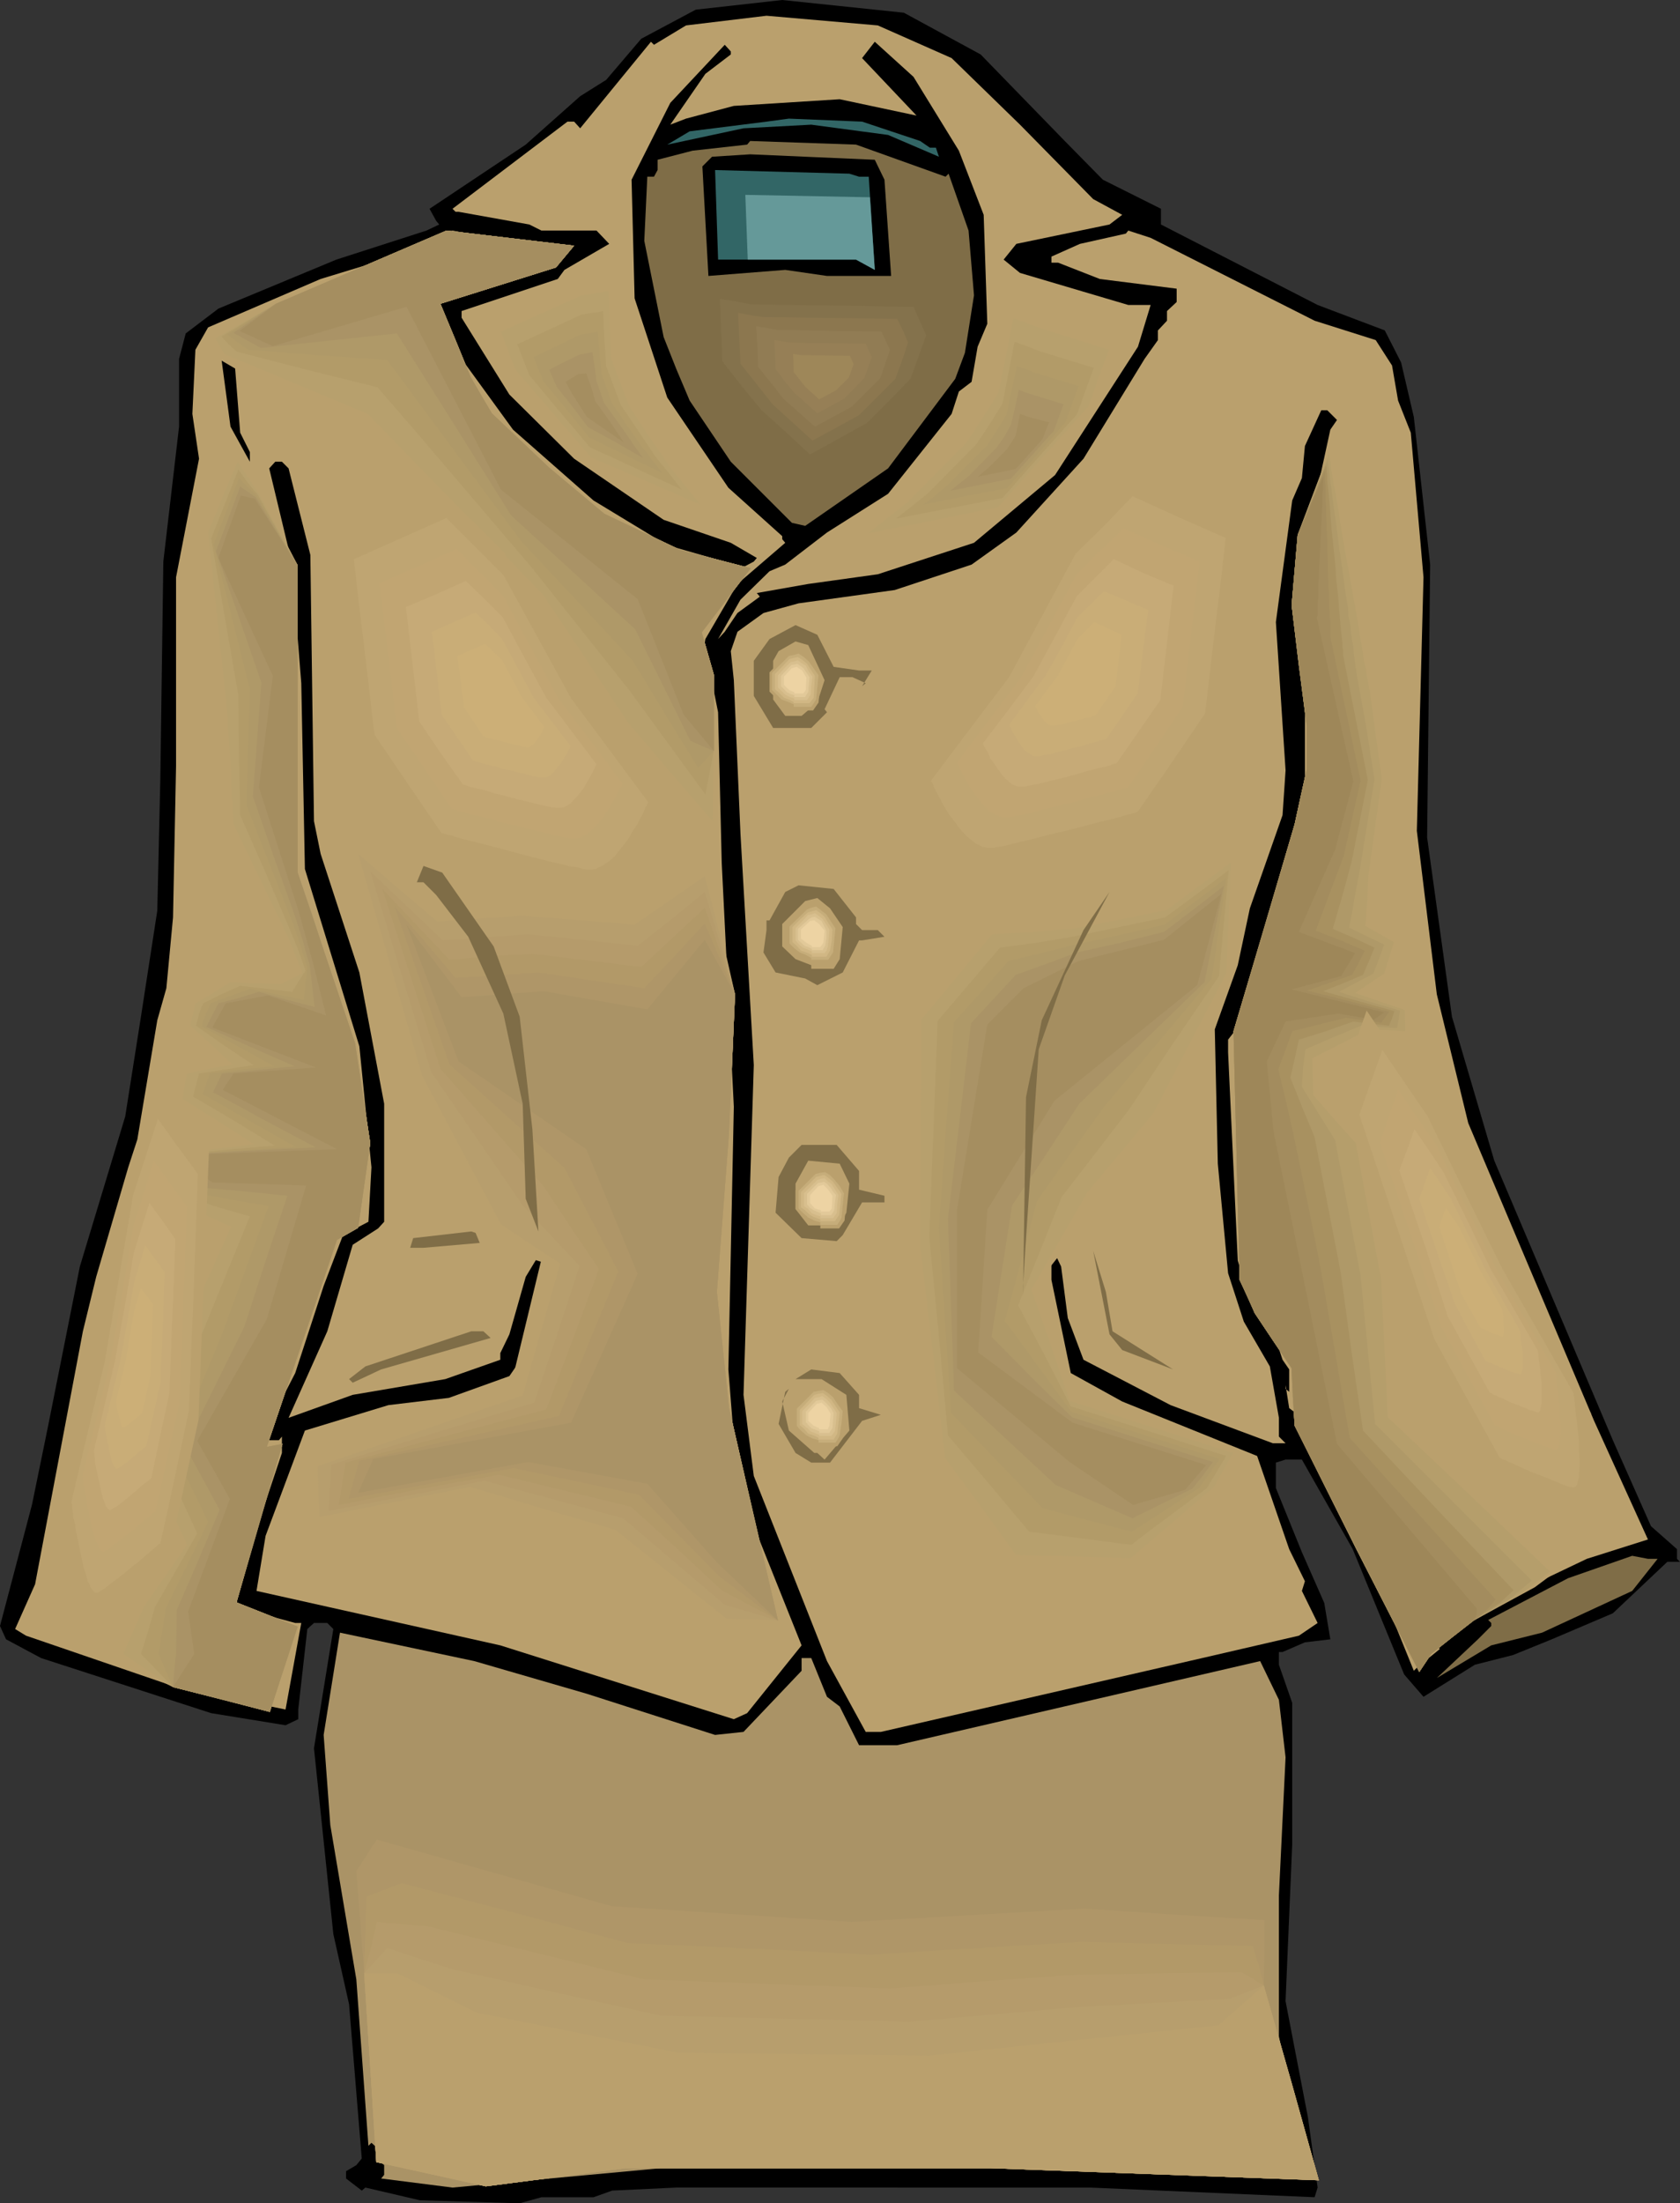 <?xml version="1.0" encoding="UTF-8" standalone="no"?>
<svg
   version="1.0"
   width="118.742mm"
   height="155.668mm"
   id="svg127"
   sodipodi:docname="Suit - Woman's 7.wmf"
   xmlns:inkscape="http://www.inkscape.org/namespaces/inkscape"
   xmlns:sodipodi="http://sodipodi.sourceforge.net/DTD/sodipodi-0.dtd"
   xmlns="http://www.w3.org/2000/svg"
   xmlns:svg="http://www.w3.org/2000/svg">
  <rect width="100%" height="100%" fill="#333333" stroke="none"/>
  <sodipodi:namedview
     id="namedview127"
     pagecolor="#ffffff"
     bordercolor="#000000"
     borderopacity="0.25"
     inkscape:showpageshadow="2"
     inkscape:pageopacity="0.0"
     inkscape:pagecheckerboard="0"
     inkscape:deskcolor="#d1d1d1"
     inkscape:document-units="mm" />
  <defs
     id="defs1">
    <pattern
       id="WMFhbasepattern"
       patternUnits="userSpaceOnUse"
       width="6"
       height="6"
       x="0"
       y="0" />
  </defs>
  <path
     style="fill:#000000;fill-opacity:1;fill-rule:evenodd;stroke:none"
     d="m 261.969,14.543 22.464,23.108 10.181,10.342 15.514,7.756 v 4.201 l 41.857,21.492 17.939,6.787 4.363,8.564 3.394,14.543 4.363,39.428 -0.808,72.878 6.626,47.831 11.313,38.459 31.675,74.655 10.181,22.946 6.949,6.14 v 2.585 l 0.808,0.808 h -3.394 l -14.545,13.735 -16.323,6.948 -10.343,4.201 -10.181,2.585 -13.737,8.564 -5.171,-5.979 -13.737,-33.449 -13.575,-23.915 h -4.363 l -2.586,0.808 v 6.787 l 6.949,17.129 5.98,13.574 1.616,9.695 -6.788,0.808 -5.98,2.585 h -0.97 v 3.393 l 3.555,10.18 v 37.812 l -1.778,41.852 5.98,31.025 2.586,18.745 -0.808,2.585 -59.957,-2.585 H 180.679 l -17.131,0.808 -5.01,1.778 h -13.898 l -5.818,1.616 -26.666,-0.808 -14.545,-3.393 -0.97,0.808 -4.202,-3.232 v -1.939 l 2.747,-1.616 1.454,-1.778 -3.394,-41.206 -4.202,-18.745 -5.171,-49.608 5.171,-31.833 -1.616,-1.616 H 83.875 l -1.778,1.616 -2.424,21.492 v 2.585 L 76.28,460.696 56.402,457.464 10.989,442.76 1.616,437.75 0,434.195 l 8.565,-32.48 4.202,-20.522 8.565,-42.983 12.121,-40.075 4.202,-26.663 4.363,-28.278 0.808,-35.065 0.808,-58.173 4.202,-36.035 V 95.824 l 1.778,-6.787 8.727,-6.625 31.514,-13.089 24.08,-7.756 3.394,-1.616 -0.808,-0.97 -1.778,-3.232 25.696,-17.129 14.545,-12.927 6.949,-4.363 L 171.306,10.342 185.851,2.585 208.961,0 241.444,3.393 Z"
     id="path1" />
  <path
     style="fill:#baa06d;fill-opacity:1;fill-rule:evenodd;stroke:none"
     d="m 254.211,15.513 18.262,17.775 19.555,19.876 7.757,4.201 -3.394,2.585 -24.888,5.171 -3.394,4.201 4.363,3.555 28.928,8.564 h 5.98 l -3.394,11.15 -22.14,34.257 -21.656,18.098 -25.696,8.403 -18.585,2.585 -13.737,2.424 0.808,0.97 -5.98,4.363 -3.394,5.009 -1.778,1.939 5.98,-10.503 7.757,-7.595 4.202,-1.778 11.151,-8.564 16.323,-10.342 16.969,-21.33 1.939,-5.979 3.394,-2.585 1.616,-9.372 2.586,-6.14 -0.97,-29.086 -6.626,-17.129 -12.121,-19.714 -10.343,-9.372 -3.394,4.363 14.545,15.351 -20.524,-4.363 -28.282,1.778 -12.767,3.393 -4.202,1.616 9.373,-13.574 6.788,-5.171 v -0.808 l -1.616,-1.778 -14.545,15.513 -10.343,20.522 0.808,31.672 8.727,26.501 16.323,24.077 14.383,12.927 v 0.808 l 0.808,0.97 -12.767,10.988 -8.565,14.705 -0.808,5.009 1.616,1.616 2.586,12.927 0.97,40.236 3.232,65.121 -1.454,70.131 2.424,30.864 17.131,42.822 -14.545,18.098 -3.555,1.616 -62.381,-19.714 -65.129,-14.543 2.424,-14.705 10.505,-28.117 22.302,-6.787 16.161,-1.939 16.161,-5.817 1.778,-2.585 8.565,-29.248 -1.778,-1.616 -4.202,6.948 -4.363,15.351 -2.424,5.009 v 1.778 l -14.706,5.171 -24.726,4.201 -17.131,6.14 10.343,-23.108 6.788,-23.108 6.788,-4.363 1.616,-1.778 V 294.742 L 95.996,259.677 85.653,228.005 83.875,219.279 82.906,148.179 77.088,125.072 75.31,123.294 h -1.778 l -1.616,1.778 5.98,24.885 2.586,32.48 0.97,49.608 14.545,47.346 3.232,32.318 -0.808,14.543 -6.788,3.555 -5.171,13.574 -7.596,23.269 -7.919,15.351 v 2.585 h 3.555 l 0.808,-0.97 v 4.363 L 63.351,423.853 v 5.333 l 15.514,4.201 h 1.616 l -4.202,23.108 -29.251,-5.979 -40.079,-13.735 -2.909,-1.778 5.333,-11.958 7.757,-41.044 5.01,-26.501 3.555,-14.543 8.565,-29.248 2.424,-7.433 5.333,-31.833 2.424,-8.564 1.778,-18.906 0.808,-40.398 v -50.416 l 6.141,-31.672 -1.778,-11.958 0.808,-17.129 3.394,-5.979 30.059,-12.927 22.302,-6.787 12.929,-6.14 22.949,4.525 h 6.949 v 1.616 l -4.363,3.393 -7.596,1.778 -13.737,5.009 h -6.949 l -1.616,1.778 6.788,16.159 13.737,18.906 21.494,18.906 19.716,11.958 20.363,5.817 2.747,-1.454 0.808,-0.97 -6.949,-4.04 -17.939,-6.14 -23.918,-16.321 -17.292,-17.129 -12.767,-20.522 v -1.778 l 25.696,-8.564 1.778,-2.424 11.959,-6.948 -3.394,-3.555 h -14.706 l -3.232,-1.616 -18.908,-3.393 h -0.808 l -0.808,-0.808 30.706,-23.269 h 1.778 l 1.616,1.778 18.908,-23.108 0.808,0.808 8.565,-5.171 21.494,-2.585 29.736,2.585 z"
     id="path2" />
  <path
     style="fill:#326666;fill-opacity:1;fill-rule:evenodd;stroke:none"
     d="m 245.808,37.651 2.586,1.778 h 1.616 l 0.808,2.424 -13.575,-5.817 -20.524,-2.747 -18.1,0.97 -20.363,4.363 5.98,-3.555 20.524,-2.585 5.98,-0.808 19.555,0.808 z"
     id="path3" />
  <path
     style="fill:#7f6d47;fill-opacity:1;fill-rule:evenodd;stroke:none"
     d="m 252.595,47.185 0.808,-0.808 5.333,15.19 1.454,17.29 -2.424,15.351 -2.586,6.948 -17.939,23.915 -22.14,15.351 -3.555,-0.808 -16.323,-16.321 -10.989,-16.321 -3.555,-8.403 -3.394,-8.564 -5.171,-25.693 0.808,-17.129 h 1.778 l 0.97,-1.778 v -2.747 l 9.373,-2.424 14.545,-1.616 0.808,-0.97 28.282,0.97 z"
     id="path4" />
  <path
     style="fill:#000000;fill-opacity:1;fill-rule:evenodd;stroke:none"
     d="m 236.273,47.993 1.778,25.693 h -17.131 l -11.151,-1.616 -20.524,1.616 -1.616,-29.248 2.586,-2.585 10.181,-0.646 33.291,1.454 z"
     id="path5" />
  <path
     style="fill:#326666;fill-opacity:1;fill-rule:evenodd;stroke:none"
     d="m 229.485,47.185 h 2.586 l 1.616,24.885 -5.01,-2.747 h -36.847 l -0.808,-23.915 35.877,0.97 z"
     id="path6" />
  <path
     style="fill:#baa06d;fill-opacity:1;fill-rule:evenodd;stroke:none"
     d="m 351.177,85.643 16.323,5.171 4.363,6.787 1.616,9.372 3.394,8.564 3.394,38.62 -1.778,67.707 5.333,43.63 8.404,34.419 33.615,79.503 14.383,31.672 -16.323,5.171 -21.332,10.18 -5.98,4.363 h -2.586 l -6.949,6.948 -0.808,-0.97 -2.424,2.585 0.808,0.97 -6.141,5.009 -0.808,0.808 -9.373,-23.108 -11.151,-23.108 -10.181,-17.937 0.808,-3.393 -3.394,-2.585 -0.97,-6.14 v 0.97 l 0.97,0.808 v -5.979 l -1.778,-2.585 -3.394,-10.18 -0.97,-0.97 v -3.232 l -0.808,-1.131 -0.808,1.131 h 0.808 v 2.424 h -0.808 v -2.424 l -2.747,-1.131 -3.232,-10.988 -2.586,-55.587 v -3.393 l 3.394,-4.363 3.555,-13.574 3.232,-8.564 2.586,-12.119 7.757,-24.885 v -31.672 l -2.586,-12.927 0.97,-16.159 8.404,-38.62 1.778,-2.585 -2.586,-2.585 h -1.616 l -4.363,9.534 -0.808,8.564 -2.586,5.979 -4.363,32.48 2.586,39.59 -0.808,11.958 -8.727,24.885 -3.232,15.19 -6.141,17.129 0.808,35.873 2.747,29.248 4.202,12.927 6.949,11.958 2.424,13.735 v 5.009 l 1.778,1.778 h -3.394 l -27.312,-10.18 -23.272,-12.119 -4.202,-11.15 -1.778,-13.735 -1.616,-3.393 h -0.97 v 6.948 l 5.171,24.885 13.737,7.595 36.039,14.543 8.565,24.885 4.202,8.564 -0.808,2.585 4.202,8.564 -5.01,3.393 -25.857,5.979 -85.815,19.714 h -4.04 l -10.343,-18.906 -19.555,-49.447 -2.747,-21.653 2.747,-88.067 -3.555,-61.728 -1.778,-41.044 -0.808,-7.756 1.778,-5.171 6.949,-5.009 9.373,-2.585 25.696,-3.555 20.524,-6.787 11.959,-8.564 17.939,-19.714 16.323,-26.663 3.555,-5.009 v -2.585 l 2.424,-2.585 v -2.585 l 2.586,-2.424 v -3.555 l -20.524,-2.585 -11.151,-4.363 h -1.778 v -1.616 l 7.596,-3.393 12.282,-2.747 0.646,-0.808 5.98,1.939 z"
     id="path7" />
  <path
     style="fill:#baa06d;fill-opacity:1;fill-rule:evenodd;stroke:none"
     d="m 329.521,228.167 -17.777,12.927 -26.019,4.848 h -22.787 l -21.171,26.016 1.616,63.344 8.242,60.112 16.161,25.855 34.1,-1.616 24.403,-22.623 4.848,-9.857 -45.412,-14.543 -6.626,-32.48 17.939,-22.784 17.939,-19.391 14.545,-38.943 z"
     id="path8" />
  <path
     style="fill:#b7a06d;fill-opacity:1;fill-rule:evenodd;stroke:none"
     d="m 328.875,230.267 -8.727,6.464 -8.565,6.302 -12.767,2.585 -6.303,1.293 -6.303,1.131 -10.666,0.808 -10.505,0.646 -18.908,22.784 -0.162,30.218 -0.162,30.218 3.394,28.278 3.232,28.278 9.535,12.927 9.373,12.927 15.353,0.485 15.353,0.485 11.151,-9.534 11.151,-9.534 5.01,-9.049 -43.635,-13.897 -5.01,-14.866 -5.171,-14.866 7.434,-12.927 7.434,-12.927 17.777,-21.33 19.393,-37.328 0.646,-14.866 z"
     id="path9" />
  <path
     style="fill:#b29b68;fill-opacity:1;fill-rule:evenodd;stroke:none"
     d="m 328.228,232.368 -8.404,6.302 -8.565,6.302 -12.282,2.585 -12.444,2.585 -9.697,1.616 -9.697,1.293 -16.646,19.553 -1.131,28.925 -1.131,28.763 2.586,26.501 2.424,26.501 10.828,12.766 10.828,12.927 13.737,1.778 13.575,1.778 5.01,-3.878 5.01,-3.717 10.181,-7.595 5.171,-8.564 -41.534,-13.25 -6.949,-13.574 -7.111,-13.412 5.818,-14.382 5.818,-14.543 17.939,-23.269 11.959,-17.937 12.121,-17.775 1.293,-14.22 0.646,-6.948 z"
     id="path10" />
  <path
     style="fill:#af9968;fill-opacity:1;fill-rule:evenodd;stroke:none"
     d="m 327.582,234.469 -16.484,12.443 -11.959,2.747 -11.959,2.585 -9.05,2.262 -8.727,2.101 -7.272,8.241 -7.272,8.08 -2.101,27.47 -1.939,27.47 1.616,24.723 1.616,24.723 24.403,25.37 11.959,3.232 11.959,3.07 9.05,-5.817 8.889,-5.817 2.747,-3.878 2.747,-3.878 -19.716,-6.302 -19.878,-6.302 -8.889,-12.119 -4.363,-5.979 -4.525,-6.14 4.363,-15.998 4.202,-15.998 8.889,-12.604 9.05,-12.604 14.383,-17.129 14.383,-17.129 1.939,-13.412 z"
     id="path11" />
  <path
     style="fill:#aa9366;fill-opacity:1;fill-rule:evenodd;stroke:none"
     d="m 326.936,236.569 -7.919,6.14 -8.08,6.14 -11.636,2.909 -11.636,2.585 -8.242,3.07 -8.08,2.909 -5.98,6.464 -5.98,6.464 -3.071,26.178 -3.071,26.016 0.808,22.946 0.808,22.946 27.15,25.208 20.524,8.888 15.999,-7.918 2.747,-3.393 2.747,-3.717 -18.908,-5.979 -18.747,-5.979 -10.828,-10.665 -10.666,-10.827 5.495,-35.065 9.05,-13.574 8.889,-13.574 33.453,-32.48 2.586,-12.766 z"
     id="path12" />
  <path
     style="fill:#a58e60;fill-opacity:1;fill-rule:evenodd;stroke:none"
     d="m 326.289,238.67 -15.353,12.281 -22.787,5.656 -14.706,7.272 -9.697,9.695 -8.08,49.447 v 42.337 l 30.059,25.047 16.969,11.473 13.898,-4.04 5.656,-6.625 -35.716,-11.311 -25.211,-18.745 2.424,-38.136 17.939,-29.086 38.14,-30.864 z"
     id="path13" />
  <path
     style="fill:#000000;fill-opacity:1;fill-rule:evenodd;stroke:none"
     d="m 64.159,115.538 2.586,5.171 v 2.585 l -5.171,-9.372 -2.424,-18.098 0.808,-1.616 2.586,0.808 z"
     id="path14" />
  <path
     style="fill:#ffffff;fill-opacity:1;fill-rule:evenodd;stroke:none"
     d="m 47.836,122.486 -0.808,7.756 z"
     id="path15" />
  <path
     style="fill:#7f6d47;fill-opacity:1;fill-rule:evenodd;stroke:none"
     d="m 222.698,178.073 6.788,0.97 h 3.394 l -2.586,4.201 0.97,-0.808 -3.555,-1.616 h -3.394 l -4.04,8.564 0.646,0.808 -4.202,4.201 h -10.181 l -5.171,-8.564 v -9.372 l 4.202,-5.817 6.949,-3.717 5.818,2.585 z"
     id="path16" />
  <path
     style="fill:#baa06d;fill-opacity:1;fill-rule:evenodd;stroke:none"
     d="m 220.273,181.628 -1.939,5.979 -4.202,3.555 h -4.363 l -3.232,-4.363 V 176.458 l 1.454,-2.585 4.525,-2.585 3.394,0.97 z"
     id="path17" />
  <path
     style="fill:#7f6d47;fill-opacity:1;fill-rule:evenodd;stroke:none"
     d="m 228.677,244.972 v 1.778 l 1.616,1.616 h 4.202 l 1.778,1.778 -5.98,0.97 h -0.808 l -4.363,8.564 -6.788,3.393 -3.232,-1.778 -7.919,-1.616 -3.232,-5.333 0.808,-5.979 v -2.585 h 0.808 l 4.202,-7.595 3.555,-1.778 9.373,0.97 z"
     id="path18" />
  <path
     style="fill:#7f6d47;fill-opacity:1;fill-rule:evenodd;stroke:none"
     d="m 277.483,280.199 -3.394,50.416 -0.808,12.766 v 2.585 l 0.808,-53.002 4.202,-20.522 11.151,-24.077 6.949,-10.18 -11.959,22.3 z"
     id="path19" />
  <path
     style="fill:#baa06d;fill-opacity:1;fill-rule:evenodd;stroke:none"
     d="m 225.122,247.558 -0.808,8.564 -1.616,2.585 H 216.718 v -0.97 l -4.202,-1.616 -3.555,-3.393 v -5.979 l 6.141,-6.14 3.232,-0.808 3.394,2.747 z"
     id="path20" />
  <path
     style="fill:#baa06d;fill-opacity:1;fill-rule:evenodd;stroke:none"
     d="m 223.99,247.719 -0.646,7.433 -1.616,2.101 H 216.718 v -0.646 l -3.555,-1.454 -2.909,-2.909 v -5.171 l 5.171,-5.171 2.747,-0.646 2.909,2.262 z"
     id="path21" />
  <path
     style="fill:#c6ad7a;fill-opacity:1;fill-rule:evenodd;stroke:none"
     d="m 223.182,247.881 -0.646,6.464 -0.646,0.97 -0.646,0.97 H 216.718 v -0.485 l -1.454,-0.808 -0.808,-0.323 -0.808,-0.323 -1.454,-1.131 -1.293,-1.293 V 247.396 l 4.687,-4.525 1.131,-0.485 1.293,-0.323 1.454,1.131 1.293,0.97 1.131,1.778 z"
     id="path22" />
  <path
     style="fill:#d1b784;fill-opacity:1;fill-rule:evenodd;stroke:none"
     d="m 222.374,248.204 -0.162,2.747 -0.485,2.909 -0.97,1.616 h -3.879 v -0.485 l -1.454,-0.646 -1.454,-0.485 -1.131,-1.293 -1.131,-0.97 v -4.04 l 1.939,-1.939 2.101,-1.939 1.131,-0.323 1.131,-0.323 1.131,0.808 1.131,0.97 0.97,1.616 z"
     id="path23" />
  <path
     style="fill:#d8bf8e;fill-opacity:1;fill-rule:evenodd;stroke:none"
     d="m 221.566,248.204 -0.162,2.424 -0.323,2.424 -0.323,0.808 -0.485,0.646 h -3.394 v -0.485 l -2.424,-0.97 -0.97,-0.808 -0.97,-1.131 v -3.232 l 3.394,-3.555 0.97,-0.162 0.808,-0.323 1.131,0.808 0.97,0.808 0.97,1.454 z"
     id="path24" />
  <path
     style="fill:#e2c999;fill-opacity:1;fill-rule:evenodd;stroke:none"
     d="m 220.758,248.527 v 1.939 l -0.323,2.101 -0.323,0.485 -0.323,0.646 h -2.909 v -0.323 l -0.97,-0.485 -0.97,-0.323 -1.778,-1.616 v -2.909 l 1.616,-1.454 1.454,-1.293 0.646,-0.323 0.808,-0.162 0.97,0.646 0.808,0.485 z"
     id="path25" />
  <path
     style="fill:#edd3a3;fill-opacity:1;fill-rule:evenodd;stroke:none"
     d="m 220.273,248.527 -0.323,3.232 -0.808,1.131 h -2.263 v -0.323 l -1.454,-0.808 -1.454,-1.131 v -2.424 l 2.424,-2.262 1.131,-0.162 1.293,0.97 z"
     id="path26" />
  <path
     style="fill:#baa06d;fill-opacity:1;fill-rule:evenodd;stroke:none"
     d="m 219.304,180.336 -0.646,7.272 -1.454,2.101 h -5.171 v -0.808 l -3.555,-1.293 -2.909,-2.909 v -5.171 l 5.01,-5.171 2.909,-0.646 2.909,2.262 z"
     id="path27" />
  <path
     style="fill:#c6ad7a;fill-opacity:1;fill-rule:evenodd;stroke:none"
     d="m 218.657,180.336 -0.323,3.232 -0.162,1.616 -0.162,1.616 -0.646,0.97 -0.646,0.97 h -4.687 v -0.646 l -1.454,-0.646 -1.778,-0.646 -1.293,-1.293 -1.293,-1.293 v -4.525 l 4.525,-4.525 1.454,-0.323 1.131,-0.323 1.454,0.97 1.293,1.131 z"
     id="path28" />
  <path
     style="fill:#d1b784;fill-opacity:1;fill-rule:evenodd;stroke:none"
     d="m 217.688,180.497 -0.162,2.909 -0.162,2.909 -1.131,1.454 h -4.202 v -0.323 l -0.646,-0.323 -0.646,-0.323 -1.293,-0.485 -1.293,-1.293 -1.131,-0.97 v -4.04 l 3.879,-4.04 1.293,-0.323 0.97,-0.162 1.293,0.808 1.131,0.97 z"
     id="path29" />
  <path
     style="fill:#d8bf8e;fill-opacity:1;fill-rule:evenodd;stroke:none"
     d="m 217.041,180.659 -0.162,1.131 -0.162,1.293 -0.162,2.424 -0.97,1.454 h -3.394 v -0.485 l -1.131,-0.323 -1.293,-0.646 -0.97,-0.97 -0.97,-0.97 v -3.232 l 1.616,-1.778 1.778,-1.778 0.97,-0.162 0.97,-0.323 0.97,0.808 1.131,0.646 0.808,1.616 z"
     id="path30" />
  <path
     style="fill:#e2c999;fill-opacity:1;fill-rule:evenodd;stroke:none"
     d="m 216.233,180.82 -0.162,2.101 -0.162,1.939 -0.485,0.646 -0.323,0.646 h -2.909 v -0.485 l -0.97,-0.323 -0.97,-0.485 -1.616,-1.616 v -2.747 l 2.747,-2.909 0.808,-0.162 0.808,-0.162 1.616,1.131 z"
     id="path31" />
  <path
     style="fill:#edd3a3;fill-opacity:1;fill-rule:evenodd;stroke:none"
     d="m 215.425,180.982 -0.162,3.232 -0.646,0.97 h -2.424 v -0.323 l -1.454,-0.646 -1.293,-1.293 v -2.262 l 2.101,-2.262 1.293,-0.323 1.454,0.97 z"
     id="path32" />
  <path
     style="fill:#7f6d47;fill-opacity:1;fill-rule:evenodd;stroke:none"
     d="m 229.485,312.679 v 5.009 l 6.788,1.616 v 1.778 h -5.98 l -5.171,8.726 -1.616,1.616 -9.373,-0.808 -6.949,-6.787 0.808,-9.534 2.747,-5.171 3.394,-3.393 h 9.373 z"
     id="path33" />
  <path
     style="fill:#baa06d;fill-opacity:1;fill-rule:evenodd;stroke:none"
     d="m 226.899,316.072 -0.808,7.756 -1.778,3.393 h -8.404 l -3.394,-4.363 v -6.787 l 3.394,-6.14 8.404,0.808 z"
     id="path34" />
  <path
     style="fill:#7f6d47;fill-opacity:1;fill-rule:evenodd;stroke:none"
     d="m 113.126,333.201 h -3.555 l 0.808,-2.585 15.514,-1.778 7.757,2.585 z"
     id="path35" />
  <path
     style="fill:#7f6d47;fill-opacity:1;fill-rule:evenodd;stroke:none"
     d="m 297.199,355.5 16.161,10.18 -13.575,-5.171 -3.394,-4.201 -4.363,-22.3 3.394,10.988 z"
     id="path36" />
  <path
     style="fill:#000000;fill-opacity:1;fill-rule:evenodd;stroke:none"
     d="m 336.632,342.573 h 0.808 v 5.009 h -0.808 z"
     id="path37" />
  <path
     style="fill:#7f6d47;fill-opacity:1;fill-rule:evenodd;stroke:none"
     d="m 131.065,357.278 -29.251,8.403 -7.596,3.555 -0.97,-0.97 4.363,-3.393 28.282,-9.372 h 3.232 z"
     id="path38" />
  <path
     style="fill:#7f6d47;fill-opacity:1;fill-rule:evenodd;stroke:none"
     d="m 229.485,372.468 v 3.555 l 5.818,1.778 -5.01,1.616 -8.565,11.15 H 216.718 l -4.202,-2.585 -4.525,-7.756 1.778,-8.564 0.97,-0.808 -1.778,3.393 1.778,7.756 6.788,5.979 h 0.808 l 1.939,1.778 6.626,-7.756 -0.808,-9.534 -6.626,-4.201 h -6.949 l 4.202,-2.585 7.596,0.97 z"
     id="path39" />
  <path
     style="fill:#7f6d47;fill-opacity:1;fill-rule:evenodd;stroke:none"
     d="m 442.809,416.259 -6.788,8.564 -24.08,11.15 -13.575,3.393 -14.545,8.726 10.989,-10.342 3.555,-3.555 v -0.808 l -0.808,-0.808 21.332,-11.15 17.131,-5.979 4.202,0.808 z"
     id="path40" />
  <path
     style="fill:#aa9366;fill-opacity:1;fill-rule:evenodd;stroke:none"
     d="m 156.761,452.294 34.261,10.988 7.596,-0.808 15.514,-16.321 v -3.393 h 2.586 l 4.202,10.342 3.394,2.585 5.171,10.342 h 10.181 l 96.966,-22.461 5.01,10.342 1.778,15.351 -1.778,36.843 v 37.651 l 4.363,22.461 3.394,15.513 -59.957,-2.747 H 176.477 l -55.594,5.171 -19.07,-2.424 0.808,-0.97 v -2.585 l -0.808,-0.808 -0.808,-3.555 -1.778,-1.616 -0.808,0.808 -3.232,-44.438 -6.949,-41.206 -1.778,-24.077 4.363,-27.309 35.877,7.595 z"
     id="path41" />
  <path
     style="fill:#baa06d;fill-opacity:1;fill-rule:evenodd;stroke:none"
     d="m 226.253,318.658 -0.646,7.272 -1.454,2.101 h -5.01 v -0.808 l -3.555,-1.293 -3.071,-3.07 v -5.009 l 5.171,-5.171 2.747,-0.646 3.071,2.262 z"
     id="path42" />
  <path
     style="fill:#c6ad7a;fill-opacity:1;fill-rule:evenodd;stroke:none"
     d="m 225.445,318.658 -0.323,3.232 -0.323,3.232 -0.485,0.97 -0.646,0.97 h -4.525 v -0.646 l -1.616,-0.485 -1.616,-0.808 -1.293,-1.131 -1.293,-1.293 v -4.686 l 4.525,-4.525 0.646,-0.162 0.646,-0.162 1.293,-0.162 1.293,0.808 1.131,1.131 1.454,1.778 z"
     id="path43" />
  <path
     style="fill:#d1b784;fill-opacity:1;fill-rule:evenodd;stroke:none"
     d="m 224.798,318.819 -0.323,2.909 -0.323,2.747 -1.131,1.616 h -3.879 v -0.485 l -1.454,-0.485 -1.293,-0.646 -1.131,-1.131 -1.293,-0.97 v -4.04 l 4.04,-4.04 1.293,-0.323 0.485,-0.162 h 0.485 l 1.131,0.808 1.131,0.97 z"
     id="path44" />
  <path
     style="fill:#d8bf8e;fill-opacity:1;fill-rule:evenodd;stroke:none"
     d="m 223.99,319.142 -0.323,2.424 -0.162,2.424 -0.485,0.646 -0.485,0.646 h -3.394 v -0.485 l -1.131,-0.323 -1.131,-0.485 -0.97,-1.131 -1.131,-0.808 v -3.393 l 3.555,-3.555 0.97,-0.323 0.97,-0.162 0.808,0.808 0.485,0.323 0.485,0.323 z"
     id="path45" />
  <path
     style="fill:#e2c999;fill-opacity:1;fill-rule:evenodd;stroke:none"
     d="m 223.344,319.142 -0.323,2.101 -0.162,1.939 -0.808,1.293 h -2.747 v -0.485 l -1.939,-0.808 -0.97,-0.646 -0.808,-0.97 v -2.747 l 1.454,-1.454 1.454,-1.454 1.616,-0.323 0.808,0.485 0.646,0.808 0.485,0.485 0.323,0.646 z"
     id="path46" />
  <path
     style="fill:#edd3a3;fill-opacity:1;fill-rule:evenodd;stroke:none"
     d="m 222.374,319.304 -0.162,3.393 -0.646,0.808 h -2.263 v -0.323 l -1.616,-0.485 -1.293,-1.454 v -2.101 l 2.263,-2.424 1.293,-0.323 1.131,1.131 z"
     id="path47" />
  <path
     style="fill:#baa06d;fill-opacity:1;fill-rule:evenodd;stroke:none"
     d="m 225.768,376.83 -0.646,7.272 -1.454,2.101 h -5.01 v -0.808 l -3.555,-1.293 -3.071,-2.909 v -5.171 l 5.171,-5.171 2.909,-0.646 2.747,2.262 z"
     id="path48" />
  <path
     style="fill:#c6ad7a;fill-opacity:1;fill-rule:evenodd;stroke:none"
     d="m 225.122,376.83 -0.323,3.232 -0.485,3.232 -0.485,0.97 -0.323,0.485 -0.323,0.485 h -4.525 v -0.646 l -1.616,-0.485 -1.616,-0.808 -1.293,-1.131 -0.646,-0.646 -0.646,-0.808 v -4.525 l 4.525,-4.525 2.586,-0.485 1.293,0.808 1.293,1.131 1.293,1.939 z"
     id="path49" />
  <path
     style="fill:#d1b784;fill-opacity:1;fill-rule:evenodd;stroke:none"
     d="m 224.314,377.154 -0.323,2.747 -0.323,2.909 -0.485,0.808 -0.485,0.808 h -4.04 v -0.485 l -1.293,-0.646 -1.454,-0.485 -1.131,-1.293 -1.131,-0.97 v -4.04 l 3.879,-4.04 1.293,-0.323 0.97,-0.162 1.131,0.808 1.131,0.97 z"
     id="path50" />
  <path
     style="fill:#d8bf8e;fill-opacity:1;fill-rule:evenodd;stroke:none"
     d="m 223.506,377.315 -0.162,2.424 -0.323,2.424 -0.485,0.646 -0.485,0.646 h -3.232 v -0.323 l -2.424,-0.97 -0.485,-0.646 -0.485,-0.323 -1.131,-0.97 v -3.393 l 1.778,-1.778 1.616,-1.778 1.131,-0.162 0.808,-0.323 1.131,0.808 0.808,0.808 0.97,1.454 0.485,0.646 z"
     id="path51" />
  <path
     style="fill:#e2c999;fill-opacity:1;fill-rule:evenodd;stroke:none"
     d="m 222.698,377.315 -0.162,2.101 -0.162,1.939 -0.485,0.646 -0.323,0.646 h -2.747 V 382.163 l -2.101,-0.808 -0.646,-0.646 -0.808,-0.97 v -2.747 l 2.747,-2.909 1.616,-0.323 0.808,0.646 0.646,0.646 0.97,1.131 z"
     id="path52" />
  <path
     style="fill:#edd3a3;fill-opacity:1;fill-rule:evenodd;stroke:none"
     d="m 221.889,377.477 -0.323,3.232 -0.485,0.97 h -2.263 v -0.323 l -1.454,-0.646 -1.454,-1.293 v -2.101 l 2.263,-2.424 1.293,-0.323 1.293,1.131 z"
     id="path53" />
  <path
     style="fill:#7f6d47;fill-opacity:1;fill-rule:evenodd;stroke:none"
     d="m 197.163,77.887 -9.697,-1.616 0.808,19.391 12.282,15.513 15.353,13.735 17.777,-9.695 13.737,-13.735 5.01,-13.897 -4.202,-8.888 z"
     id="path54" />
  <path
     style="fill:#84724c;fill-opacity:1;fill-rule:evenodd;stroke:none"
     d="m 200.557,81.28 -4.04,-0.808 -4.202,-0.646 0.323,8.403 0.323,8.241 5.171,6.625 5.333,6.464 6.464,5.817 6.464,5.979 7.596,-4.201 7.596,-4.201 5.818,-5.817 5.818,-5.979 2.101,-5.817 2.101,-5.817 -3.394,-7.595 z"
     id="path55" />
  <path
     style="fill:#8c774f;fill-opacity:1;fill-rule:evenodd;stroke:none"
     d="m 203.951,84.674 -3.394,-0.485 -3.394,-0.646 0.323,6.787 0.323,6.787 8.565,10.827 10.666,9.695 6.303,-3.393 6.141,-3.393 9.697,-9.695 1.778,-4.848 1.616,-4.848 -1.293,-3.07 -1.616,-3.232 z"
     id="path56" />
  <path
     style="fill:#917c54;fill-opacity:1;fill-rule:evenodd;stroke:none"
     d="m 207.506,88.067 -5.495,-0.97 0.323,5.494 0.162,5.333 3.394,4.201 3.394,4.363 8.404,7.433 4.848,-2.585 5.01,-2.747 7.596,-7.595 1.293,-3.717 1.293,-3.878 -1.131,-2.424 -1.131,-2.424 -13.898,-0.162 z"
     id="path57" />
  <path
     style="fill:#967f56;fill-opacity:1;fill-rule:evenodd;stroke:none"
     d="m 210.9,91.461 -1.939,-0.323 -2.101,-0.323 0.323,7.756 2.424,3.232 2.424,2.909 3.232,2.909 3.071,2.747 3.555,-1.939 3.555,-1.939 2.747,-2.747 2.747,-2.909 0.97,-2.747 0.97,-2.747 -1.616,-3.555 -10.181,-0.162 h -5.01 z"
     id="path58" />
  <path
     style="fill:#9e8759;fill-opacity:1;fill-rule:evenodd;stroke:none"
     d="m 214.294,94.854 -2.424,-0.323 0.162,4.848 3.071,3.878 3.717,3.393 4.525,-2.424 3.394,-3.393 1.293,-3.555 -0.97,-2.262 z"
     id="path59" />
  <path
     style="fill:#659999;fill-opacity:1;fill-rule:evenodd;stroke:none"
     d="m 199.749,69.323 -0.646,-17.29 33.291,0.646 1.293,19.391 -5.01,-2.747 z"
     id="path60" />
  <path
     style="fill:#baa06d;fill-opacity:1;fill-rule:evenodd;stroke:none"
     d="m 28.282,441.629 17.939,8.888 25.857,6.625 7.434,-22.784 -16.323,-6.464 12.282,-42.337 -4.202,0.808 18.747,-55.264 5.656,-3.232 3.232,-22.623 -4.04,-26.663 -15.353,-45.569 v -54.456 -27.632 l -9.858,-19.068 -6.464,-10.988 -8.08,19.553 2.424,48.639 3.232,33.449 15.353,29.248 4.202,8.888 h -8.242 l -12.929,0.646 -8.889,6.625 -0.97,5.656 7.434,10.665 -9.697,2.424 -0.808,7.272 16.161,11.311 -20.363,3.232 5.01,14.543 9.697,7.272 -15.514,31.672 -4.04,30.056 9.858,23.592 -11.474,13.089 z"
     id="path61" />
  <path
     style="fill:#b7a06d;fill-opacity:1;fill-rule:evenodd;stroke:none"
     d="m 32.968,441.629 6.626,4.525 6.626,4.363 12.929,3.232 12.929,3.393 3.717,-11.473 3.717,-11.311 -16.323,-6.464 5.98,-21.168 6.303,-21.168 -4.202,0.808 9.373,-27.632 9.373,-27.632 5.656,-3.232 1.616,-11.311 1.616,-11.311 -4.04,-26.663 -7.757,-22.784 -3.717,-11.473 -3.879,-11.311 v -54.456 -27.632 l -10.181,-18.745 -5.818,-8.888 -4.04,9.372 -3.879,9.534 2.424,22.623 2.424,22.623 1.131,16.321 0.808,16.321 14.545,30.056 1.939,4.848 1.939,4.848 -2.747,1.454 -3.071,1.454 -6.626,-0.162 -6.788,-0.323 -4.687,2.909 -4.687,2.747 -0.646,2.909 -0.808,2.909 5.818,5.333 5.495,5.171 -5.98,1.131 -6.141,1.293 -0.646,3.393 -0.485,3.393 9.535,5.979 9.535,6.14 -12.444,1.454 -12.444,1.454 2.909,6.464 3.071,6.625 6.303,3.07 6.464,2.909 -14.545,32.48 -3.394,15.351 -3.555,15.19 9.697,21.976 -11.474,16.482 -2.747,6.302 z"
     id="path62" />
  <path
     style="fill:#b29b68;fill-opacity:1;fill-rule:evenodd;stroke:none"
     d="m 37.655,441.629 8.565,8.888 12.929,3.232 12.929,3.393 3.717,-11.473 3.717,-11.311 -16.323,-6.464 5.98,-21.168 6.303,-21.168 -4.202,0.808 9.373,-27.632 9.373,-27.632 5.656,-3.232 1.616,-11.311 1.616,-11.311 -4.04,-26.663 -7.757,-22.784 -3.717,-11.473 -3.879,-11.311 v -54.456 -27.632 l -5.333,-9.211 -5.171,-9.372 -2.747,-3.393 -2.586,-3.555 -7.272,18.421 7.272,41.852 0.162,15.998 0.323,15.998 6.788,15.351 6.626,15.513 2.101,5.171 1.939,5.494 -1.778,2.747 -1.778,2.909 -6.949,-0.808 -6.949,-0.808 -5.01,2.262 -4.848,2.424 -0.646,1.454 -0.485,1.454 -0.808,3.07 7.596,5.332 7.757,5.171 -14.545,2.262 -0.808,3.07 -0.808,3.07 10.989,6.464 10.828,6.625 -14.706,1.293 -14.706,1.293 3.555,5.817 3.232,5.817 4.04,1.131 4.04,1.293 7.919,2.262 -6.788,16.644 -6.788,16.644 -4.848,15.513 -5.01,15.674 4.687,10.019 4.687,10.18 -5.656,9.857 -5.656,9.857 -1.778,6.302 z"
     id="path63" />
  <path
     style="fill:#af9968;fill-opacity:1;fill-rule:evenodd;stroke:none"
     d="m 42.342,441.629 1.939,4.525 1.939,4.363 12.929,3.232 12.929,3.393 3.717,-11.473 3.717,-11.311 -16.323,-6.464 5.98,-21.168 6.303,-21.168 -4.202,0.808 9.373,-27.632 9.373,-27.632 5.656,-3.232 1.616,-11.311 1.616,-11.311 -4.04,-26.663 -7.757,-22.784 -3.717,-11.473 -3.879,-11.311 v -54.456 -27.632 l -5.495,-9.211 -5.333,-9.211 -4.848,-4.848 -3.394,8.888 -3.394,8.888 9.697,38.62 -0.485,15.513 -0.323,15.674 6.141,15.674 6.303,15.998 1.939,5.656 1.778,5.817 -0.97,8.564 -7.272,-1.454 -7.111,-1.454 -5.333,1.939 -5.171,1.939 -1.293,3.07 -0.646,1.616 -0.485,1.454 9.697,5.332 9.697,5.333 -8.565,0.808 -8.565,1.131 -0.485,1.293 -0.485,1.454 -0.97,2.747 12.444,7.11 12.282,6.948 -16.969,1.131 -16.969,1.131 7.757,10.18 9.535,1.778 9.535,1.616 -12.444,34.257 -6.464,15.513 -6.464,15.836 2.263,4.686 2.424,4.686 4.525,9.372 -5.656,11.635 -5.656,11.473 -0.485,3.07 -0.485,3.07 z"
     id="path64" />
  <path
     style="fill:#aa9366;fill-opacity:1;fill-rule:evenodd;stroke:none"
     d="m 47.028,441.629 -0.485,4.525 -0.323,4.363 12.929,3.232 12.929,3.393 3.717,-11.473 3.717,-11.311 -16.323,-6.464 5.98,-21.168 6.303,-21.168 -4.202,0.808 9.373,-27.632 9.373,-27.632 5.656,-3.232 1.616,-11.311 1.616,-11.311 -4.04,-26.663 -7.757,-22.784 -3.717,-11.473 -3.879,-11.311 v -54.456 -27.632 l -5.656,-9.049 -5.495,-9.049 -2.101,-1.454 -2.101,-1.454 -3.232,8.726 -3.232,8.564 6.141,17.613 5.98,17.452 -1.131,15.19 -1.131,15.19 5.656,16.321 5.818,16.321 1.939,6.14 0.808,3.07 0.97,3.232 1.293,11.15 -7.434,-1.939 -7.434,-2.101 -5.333,1.616 -5.495,1.454 -3.232,6.302 11.797,5.333 11.797,5.171 -9.697,0.97 -9.697,0.97 -2.424,5.009 6.949,3.717 6.788,3.717 13.737,7.272 -19.07,0.97 -19.393,1.131 4.525,4.363 4.363,4.363 10.989,0.97 10.989,1.131 -5.818,17.452 -5.656,17.452 -7.919,15.998 -7.919,15.998 9.212,16.967 -5.656,13.412 -5.818,13.412 z"
     id="path65" />
  <path
     style="fill:#a58e60;fill-opacity:1;fill-rule:evenodd;stroke:none"
     d="m 51.877,441.629 -5.656,8.888 25.857,6.625 7.434,-22.784 -16.323,-6.464 12.282,-42.337 -4.202,0.808 18.747,-55.264 5.656,-3.232 3.232,-22.623 -4.04,-26.663 -15.353,-45.569 v -54.456 -27.632 l -11.474,-17.775 -3.717,-0.808 -5.98,16.644 14.545,31.51 -3.717,29.733 10.666,33.288 3.717,13.412 3.555,14.22 -15.514,-5.333 -11.313,2.101 -3.555,6.464 27.635,10.665 -21.979,1.616 -2.909,4.363 30.544,15.836 -42.988,1.616 9.697,7.272 25.049,0.808 -10.505,35.712 -18.585,32.48 8.727,15.513 -11.151,30.056 z"
     id="path66" />
  <path
     style="fill:#baa06d;fill-opacity:1;fill-rule:evenodd;stroke:none"
     d="m 355.54,119.254 -8.889,23.592 -1.616,18.745 4.04,32.318 v 11.473 l -3.232,14.705 -16.323,55.264 1.616,66.414 4.04,8.888 9.858,14.705 0.808,15.351 33.292,65.768 3.232,-4.848 11.313,-8.888 16.323,-8.888 8.889,-6.625 -44.604,-40.559 v -34.096 l -6.626,-36.52 -13.737,-11.311 -1.616,-9.695 15.353,-9.049 h 9.858 l -0.808,-6.464 -10.666,-4.04 6.626,-5.656 2.424,-8.888 -5.656,-4.04 -1.778,-11.473 3.394,-27.632 -1.616,-18.745 v 0 l -0.162,-0.162 v -0.162 l -0.162,-0.323 v -0.485 l -0.162,-0.485 -0.162,-1.293 -0.323,-1.454 -0.323,-1.778 -0.485,-2.101 -0.485,-2.262 -0.485,-2.424 -0.485,-2.747 -0.646,-2.747 -0.646,-3.07 -1.131,-6.14 -1.293,-6.302 -1.293,-6.464 -1.293,-6.302 -0.646,-2.909 -0.485,-2.909 -0.485,-2.747 -0.646,-2.585 -0.323,-2.424 -0.485,-2.101 -0.485,-2.101 -0.162,-1.616 -0.323,-1.454 -0.162,-1.131 v -0.323 l -0.162,-0.485 v -0.162 z"
     id="path67" />
  <path
     style="fill:#b59e6b;fill-opacity:1;fill-rule:evenodd;stroke:none"
     d="m 355.056,120.87 -4.202,10.988 -4.202,10.988 -0.808,9.372 -0.808,9.372 1.939,16.159 2.101,16.159 v 11.473 l -1.616,7.272 -1.616,7.433 -8.08,27.632 -8.242,27.632 0.808,33.126 0.808,33.288 2.101,4.363 1.939,4.525 4.848,7.272 5.01,7.433 0.323,7.595 0.485,7.756 16.484,32.965 16.807,32.803 1.616,-2.424 1.616,-2.424 5.656,-4.525 5.656,-4.363 6.626,-3.717 6.464,-3.717 3.717,-2.909 3.555,-2.747 -21.656,-20.684 -21.656,-20.522 -1.778,-36.843 -6.788,-36.358 -5.656,-6.302 -5.656,-6.464 -0.162,-5.009 -0.162,-4.848 15.191,-7.756 9.697,0.485 -0.162,-5.656 -13.252,-4.525 7.757,-5.171 1.293,-4.201 1.293,-4.201 -7.596,-4.363 0.485,-6.787 0.323,-6.787 1.778,-12.766 1.778,-12.927 -1.616,-11.796 -1.616,-11.958 v 0 l -0.162,-0.162 v -0.485 l -0.162,-0.808 -0.162,-1.131 -0.323,-1.293 -0.162,-1.616 -0.485,-1.939 -0.323,-2.101 -0.323,-2.262 -0.485,-2.424 -0.323,-2.424 -0.485,-2.747 -0.97,-5.494 -2.101,-11.635 -0.97,-5.656 -0.485,-2.747 -0.323,-2.585 -0.485,-2.585 -0.323,-2.262 -0.485,-2.262 -0.323,-1.939 -0.323,-1.778 -0.162,-1.616 -0.162,-1.293 -0.162,-0.97 -0.162,-0.646 v -0.323 z"
     id="path68" />
  <path
     style="fill:#af9968;fill-opacity:1;fill-rule:evenodd;stroke:none"
     d="m 354.732,122.486 -4.04,10.18 -4.04,10.18 -0.808,9.372 -0.808,9.372 1.939,16.159 2.101,16.159 v 11.473 l -1.616,7.272 -1.616,7.433 -8.08,27.632 -8.242,27.632 0.808,33.126 0.808,33.288 2.101,4.363 1.939,4.525 4.848,7.272 5.01,7.433 0.323,7.595 0.485,7.756 16.484,32.965 16.807,32.803 1.616,-2.424 1.616,-2.424 5.656,-4.525 5.656,-4.363 10.181,-6.14 2.586,-2.262 2.747,-2.262 -41.857,-41.852 -1.939,-19.714 -1.939,-19.876 -3.394,-18.098 -3.394,-18.098 -8.889,-14.22 0.323,-5.171 0.646,-4.848 7.434,-3.232 7.434,-3.07 4.848,0.323 4.687,0.323 0.485,-2.262 0.323,-2.424 -8.242,-2.424 -8.08,-2.585 9.212,-4.848 1.454,-3.717 1.454,-4.04 -4.687,-2.262 -4.687,-2.262 0.808,-4.04 0.646,-3.878 1.454,-7.756 1.939,-11.958 1.939,-11.958 -2.263,-14.382 -2.586,-14.22 v -0.162 -0.485 l -0.162,-0.646 -0.162,-1.131 -0.162,-1.131 -0.162,-1.454 -0.162,-1.778 -0.323,-1.778 -0.323,-2.101 -0.162,-2.101 -0.485,-2.262 -0.162,-2.424 -0.808,-5.009 -0.646,-5.171 -0.808,-5.171 -0.646,-5.171 -0.323,-2.424 -0.323,-2.262 -0.323,-2.424 -0.323,-2.101 -0.162,-1.939 -0.323,-1.778 -0.162,-1.616 -0.162,-1.454 -0.162,-1.131 -0.162,-0.97 v -0.646 z"
     id="path69" />
  <path
     style="fill:#a89160;fill-opacity:1;fill-rule:evenodd;stroke:none"
     d="m 354.247,124.102 -7.596,18.745 -0.808,9.372 -0.808,9.372 1.939,16.159 2.101,16.159 v 11.473 l -1.616,7.272 -1.616,7.433 -8.08,27.632 -8.242,27.632 0.808,33.126 0.808,33.288 2.101,4.363 1.939,4.525 4.848,7.272 5.01,7.433 0.323,7.595 0.485,7.756 16.484,32.965 16.807,32.803 1.616,-2.424 1.616,-2.424 5.656,-4.525 5.656,-4.363 6.949,-4.686 3.717,-3.393 -20.201,-21.33 -20.04,-21.33 -3.071,-21.168 -2.909,-21.168 -6.949,-36.035 -3.232,-7.756 -3.232,-8.08 1.131,-5.009 1.131,-5.171 7.272,-2.262 7.272,-2.585 4.848,0.646 4.687,0.485 0.808,-1.939 0.646,-1.939 -19.07,-5.333 5.333,-2.101 5.333,-2.262 1.616,-3.717 1.454,-3.555 -5.495,-2.585 -5.656,-2.424 2.586,-8.888 2.424,-8.888 4.363,-21.976 -6.626,-33.449 v -0.162 -0.485 -0.646 l -0.162,-0.808 v -1.131 l -0.162,-1.293 -0.162,-1.454 -0.162,-1.616 -0.162,-1.778 -0.162,-1.939 -0.162,-2.101 -0.162,-2.101 -0.485,-4.363 -0.323,-4.525 -0.485,-4.686 -0.485,-4.525 -0.323,-4.363 -0.162,-1.939 -0.162,-1.939 -0.162,-1.778 -0.162,-1.454 -0.162,-1.454 v -1.293 l -0.162,-1.131 v -0.808 l -0.162,-0.646 z"
     id="path70" />
  <path
     style="fill:#a38c5e;fill-opacity:1;fill-rule:evenodd;stroke:none"
     d="m 353.924,125.718 -3.717,8.564 -3.555,8.564 -0.808,9.372 -0.808,9.372 1.939,16.159 2.101,16.159 v 11.473 l -1.616,7.272 -1.616,7.433 -8.08,27.632 -8.242,27.632 0.808,33.126 0.808,33.288 2.101,4.363 1.939,4.525 4.848,7.272 5.01,7.433 0.323,7.595 0.485,7.756 16.484,32.965 16.807,32.803 1.616,-2.424 1.616,-2.424 5.656,-4.525 5.656,-4.363 3.879,-3.232 0.97,-1.131 0.97,-1.293 -19.555,-21.653 -19.393,-21.492 -3.879,-22.784 -3.879,-22.461 -3.555,-17.937 -3.717,-17.937 -1.939,-8.564 -2.101,-8.726 1.939,-5.171 1.778,-5.009 7.111,-1.778 7.272,-1.778 4.687,0.646 4.687,0.646 1.131,-1.454 0.97,-1.454 -10.828,-2.909 -10.989,-2.747 11.959,-4.201 1.778,-3.232 1.616,-3.232 -6.464,-2.747 -6.626,-2.585 3.717,-10.019 3.717,-9.857 4.525,-20.199 -4.04,-19.229 -4.04,-19.229 v -0.485 -0.646 -0.808 -0.808 -1.131 l -0.162,-1.293 v -1.454 l -0.162,-1.454 v -1.778 l -0.162,-3.555 -0.162,-3.878 -0.162,-7.918 -0.162,-4.04 -0.162,-3.717 v -1.778 l -0.162,-1.616 v -1.454 -1.454 -1.293 l -0.162,-1.131 v -0.97 -0.646 z"
     id="path71" />
  <path
     style="fill:#9e8759;fill-opacity:1;fill-rule:evenodd;stroke:none"
     d="m 353.439,127.334 -6.788,15.513 -1.616,18.745 4.04,32.318 v 11.473 l -3.232,14.705 -16.323,55.264 1.616,66.414 4.04,8.888 9.858,14.705 0.808,15.351 33.292,65.768 3.232,-4.848 11.313,-8.888 0.808,-1.616 v -1.616 l -37.332,-43.953 -9.697,-47.831 -7.272,-35.712 -1.778,-18.583 5.01,-10.665 14.06,-2.101 9.535,1.616 2.747,-1.939 -24.726,-6.14 13.252,-3.555 3.717,-6.14 -15.03,-5.656 9.697,-21.976 4.848,-18.26 -9.697,-43.468 v -0.323 l 0.162,-0.485 v -0.646 -0.808 -0.97 -1.131 l 0.162,-1.131 v -1.293 -1.454 l 0.162,-3.07 0.162,-3.232 0.162,-3.393 0.323,-6.787 0.162,-3.232 0.162,-2.909 v -1.293 -1.293 l 0.162,-0.97 v -1.131 -0.808 -0.646 z"
     id="path72" />
  <path
     style="fill:#baa06d;fill-opacity:1;fill-rule:evenodd;stroke:none"
     d="m 119.268,61.566 34.1,4.04 -4.848,5.817 -30.867,9.695 8.08,19.553 5.656,9.695 15.353,14.543 14.706,12.281 20.363,9.695 18.747,4.848 -13.09,17.129 3.232,11.311 v 20.36 l 1.616,26.016 L 167.266,201.343 147.711,165.631 95.673,117.638 56.725,94.854 55.917,90.814 73.694,81.119 Z"
     id="path73" />
  <path
     style="fill:#b7a06d;fill-opacity:1;fill-rule:evenodd;stroke:none"
     d="m 119.268,61.566 34.1,4.04 -4.848,5.817 -30.867,9.695 4.04,9.695 4.04,9.857 2.747,4.848 2.909,4.848 15.353,14.543 14.706,12.281 20.363,9.695 9.373,2.424 9.373,2.424 -6.626,8.564 -6.464,8.564 3.232,11.311 v 20.36 l -0.162,9.372 -0.162,9.372 L 179.063,206.19 167.75,192.94 156.438,175.811 144.964,158.682 98.258,110.528 59.957,94.531 58.664,92.43 l -1.131,-2.101 8.08,-4.686 8.08,-4.525 z"
     id="path74" />
  <path
     style="fill:#b29b68;fill-opacity:1;fill-rule:evenodd;stroke:none"
     d="m 119.268,61.566 34.1,4.04 -4.848,5.817 -30.867,9.695 4.04,9.695 4.04,9.857 2.747,4.848 2.909,4.848 15.353,14.543 14.706,12.281 20.363,9.695 9.373,2.424 9.373,2.424 -6.626,8.564 -6.464,8.564 3.232,11.311 v 20.36 l -2.263,11.635 -10.02,-13.735 -10.02,-13.735 -13.09,-16.482 -13.252,-16.644 -20.524,-24.077 -10.343,-12.119 -10.343,-11.958 -18.908,-4.686 -18.747,-4.848 -2.101,-1.939 -1.939,-2.101 7.272,-4.363 7.272,-4.363 z"
     id="path75" />
  <path
     style="fill:#af9968;fill-opacity:1;fill-rule:evenodd;stroke:none"
     d="m 119.268,61.566 34.1,4.04 -4.848,5.817 -30.867,9.695 4.04,9.695 4.04,9.857 2.747,4.848 2.909,4.848 15.353,14.543 14.706,12.281 20.363,9.695 9.373,2.424 9.373,2.424 -6.626,8.564 -6.464,8.564 3.232,11.311 v 20.36 l -4.202,4.525 -8.727,-14.22 -8.727,-14.382 -14.868,-15.998 -14.868,-15.836 -35.877,-48.477 -9.212,-0.646 -9.373,-0.646 -18.585,-1.454 -2.747,-1.939 -2.747,-2.101 6.464,-4.201 6.464,-4.04 z"
     id="path76" />
  <path
     style="fill:#aa9366;fill-opacity:1;fill-rule:evenodd;stroke:none"
     d="m 119.268,61.566 34.1,4.04 -4.848,5.817 -30.867,9.695 4.04,9.695 4.04,9.857 2.747,4.848 2.909,4.848 15.353,14.543 14.706,12.281 20.363,9.695 9.373,2.424 9.373,2.424 -6.626,8.564 -6.464,8.564 3.232,11.311 v 20.36 l -3.071,-1.293 -3.232,-1.454 L 169.69,168.055 153.206,152.865 136.56,137.676 121.369,113.437 106.016,89.037 87.754,90.976 69.654,92.915 62.381,88.875 73.694,81.119 Z"
     id="path77" />
  <path
     style="fill:#a58e60;fill-opacity:1;fill-rule:evenodd;stroke:none"
     d="m 119.268,61.566 34.1,4.04 -4.848,5.817 -30.867,9.695 8.08,19.553 5.656,9.695 15.353,14.543 14.706,12.281 20.363,9.695 18.747,4.848 -13.09,17.129 3.232,11.311 v 20.36 l -8.08,-9.695 -12.282,-30.864 -36.524,-29.248 -25.211,-48.801 -35.716,10.503 -8.889,-4.04 9.697,-7.272 z"
     id="path78" />
  <path
     style="fill:#baa06d;fill-opacity:1;fill-rule:evenodd;stroke:none"
     d="m 270.211,78.695 -4.848,23.592 -9.697,15.351 -18.747,18.745 -12.121,9.695 40.564,-8.08 28.443,-31.672 6.464,-17.937 -21.171,-6.464 z"
     id="path79" />
  <path
     style="fill:#b7a06d;fill-opacity:1;fill-rule:evenodd;stroke:none"
     d="m 270.695,84.997 -1.939,10.019 -2.101,10.019 -4.202,6.625 -4.202,6.464 -15.838,15.998 -5.171,4.04 -5.171,4.201 17.131,-3.393 17.454,-3.555 11.959,-13.412 12.121,-13.412 2.747,-7.756 2.747,-7.433 -17.939,-5.656 z"
     id="path80" />
  <path
     style="fill:#b29b68;fill-opacity:1;fill-rule:evenodd;stroke:none"
     d="m 271.019,91.299 -3.232,16.482 -3.394,5.494 -3.555,5.333 -12.929,13.089 -4.202,3.393 -4.363,3.393 14.222,-2.747 14.222,-2.747 9.858,-11.15 10.02,-11.15 4.525,-12.443 -7.272,-2.262 -7.434,-2.262 -3.232,-1.293 z"
     id="path81" />
  <path
     style="fill:#af9968;fill-opacity:1;fill-rule:evenodd;stroke:none"
     d="m 271.665,97.763 -1.454,6.464 -1.293,6.464 -2.586,4.201 -2.747,4.201 -10.343,10.342 -3.232,2.747 -1.616,1.293 -1.778,1.293 11.151,-2.262 11.151,-2.101 4.04,-4.363 3.879,-4.363 7.757,-8.888 1.778,-4.848 1.778,-4.848 -5.818,-1.778 -5.818,-1.778 -2.424,-0.97 z"
     id="path82" />
  <path
     style="fill:#aa9366;fill-opacity:1;fill-rule:evenodd;stroke:none"
     d="m 272.15,104.065 -0.97,4.686 -1.131,4.686 -1.778,3.232 -2.101,2.909 -7.434,7.595 -2.424,1.939 -2.424,1.939 16.161,-3.232 11.474,-12.766 1.293,-3.555 1.293,-3.555 -4.202,-1.293 -4.202,-1.293 -1.939,-0.646 z"
     id="path83" />
  <path
     style="fill:#a58e60;fill-opacity:1;fill-rule:evenodd;stroke:none"
     d="m 272.473,110.528 -1.131,5.817 -2.424,3.717 -4.687,4.686 -3.071,2.585 10.181,-2.101 7.111,-7.918 1.778,-4.525 -5.495,-1.454 z"
     id="path84" />
  <path
     style="fill:#baa06d;fill-opacity:1;fill-rule:evenodd;stroke:none"
     d="m 164.195,72.07 0.162,21.653 5.818,15.028 13.09,19.553 9.05,10.665 -34.1,-14.058 -24.403,-27.794 -4.202,-11.958 26.181,-11.796 z"
     id="path85" />
  <path
     style="fill:#b7a06d;fill-opacity:1;fill-rule:evenodd;stroke:none"
     d="m 162.579,77.725 0.323,8.888 0.323,9.049 4.848,12.766 5.495,8.403 5.656,8.241 7.919,9.695 -14.545,-6.302 -14.706,-6.302 -20.201,-23.431 -1.939,-5.009 -1.939,-5.171 10.828,-4.848 10.828,-4.848 z"
     id="path86" />
  <path
     style="fill:#b29b68;fill-opacity:1;fill-rule:evenodd;stroke:none"
     d="m 161.124,83.058 0.323,7.433 0.485,7.272 3.879,10.342 4.687,6.948 4.525,6.787 3.555,4.363 3.555,4.525 -12.282,-5.656 -12.282,-5.656 -8.08,-9.534 -8.08,-9.695 -3.232,-8.241 17.131,-7.918 2.909,-0.485 1.454,-0.162 z"
     id="path87" />
  <path
     style="fill:#af9968;fill-opacity:1;fill-rule:evenodd;stroke:none"
     d="m 159.67,88.552 0.485,5.494 0.485,5.656 1.454,4.04 0.646,2.101 0.808,1.939 3.717,5.494 3.717,5.333 3.071,4.04 2.909,3.717 -19.555,-9.534 -6.141,-7.595 -6.141,-7.433 -1.293,-3.232 -1.293,-3.232 6.141,-2.909 6.303,-3.07 2.263,-0.323 z"
     id="path88" />
  <path
     style="fill:#aa9366;fill-opacity:1;fill-rule:evenodd;stroke:none"
     d="m 158.215,94.046 0.646,3.878 0.485,3.878 0.97,2.747 0.97,2.909 5.656,7.918 2.424,3.555 2.424,3.393 -7.272,-4.201 -7.434,-4.04 -4.04,-5.333 -4.363,-5.494 -1.939,-4.525 4.04,-2.101 4.04,-1.939 1.778,-0.323 z"
     id="path89" />
  <path
     style="fill:#a58e60;fill-opacity:1;fill-rule:evenodd;stroke:none"
     d="m 156.599,99.702 1.454,4.04 0.97,3.393 3.717,5.171 3.879,5.817 -9.858,-6.787 -4.202,-6.625 -1.454,-2.747 3.394,-2.101 z"
     id="path90" />
  <path
     style="fill:#baa06d;fill-opacity:1;fill-rule:evenodd;stroke:none"
     d="m 92.44,223.319 22.787,17.775 22.625,-1.616 30.867,1.616 19.555,-11.311 8.08,35.712 -1.616,37.328 -3.232,42.175 3.232,30.864 13.09,56.88 -13.09,3.232 -32.483,-24.4 -40.564,-12.927 -38.948,8.08 -1.778,-14.705 55.27,-21.007 8.242,-34.096 -16.323,-5.009 -17.939,-43.63 z"
     id="path91" />
  <path
     style="fill:#b79e6d;fill-opacity:1;fill-rule:evenodd;stroke:none"
     d="m 95.673,228.005 10.505,9.049 10.666,9.049 22.464,-1.616 30.221,2.424 18.747,-12.927 8.08,31.51 -1.616,37.328 -3.232,42.175 1.616,15.351 1.616,15.513 6.464,28.44 6.626,28.44 -6.949,-0.323 -6.788,-0.162 -29.736,-23.754 -19.393,-5.656 -19.393,-5.817 -20.201,4.04 -20.04,4.04 -0.323,-6.787 -0.162,-6.787 27.312,-9.372 27.474,-9.534 10.02,-35.227 -7.919,-5.171 -7.919,-5.333 -21.009,-39.59 -8.565,-29.733 z"
     id="path92" />
  <path
     style="fill:#b59b6b;fill-opacity:1;fill-rule:evenodd;stroke:none"
     d="m 98.905,232.691 9.697,9.211 9.697,9.211 22.625,-1.616 14.706,1.454 14.706,1.616 9.05,-7.11 8.889,-7.272 4.04,13.574 4.04,13.735 -1.616,37.328 -3.232,42.175 1.616,15.351 1.616,15.513 6.464,28.44 6.626,28.44 -14.222,-4.201 -27.15,-23.108 -37.009,-10.019 -41.695,8.08 0.323,-6.14 0.485,-6.302 26.989,-8.241 27.15,-8.241 6.141,-18.26 5.98,-18.26 -15.191,-16.159 -12.282,-17.937 -12.121,-17.613 -8.242,-26.986 z"
     id="path93" />
  <path
     style="fill:#b29968;fill-opacity:1;fill-rule:evenodd;stroke:none"
     d="m 102.137,237.377 17.939,18.906 10.989,-0.97 11.151,-0.646 14.545,1.778 14.545,1.778 16.969,-15.836 8.08,23.108 -1.616,37.328 -3.232,42.175 1.616,15.351 1.616,15.513 6.464,28.44 6.626,28.44 -3.717,-2.101 -3.717,-1.939 -7.596,-4.04 -11.959,-11.15 -12.282,-11.15 -35.231,-8.564 -21.494,3.878 -21.332,4.201 1.778,-11.311 53.654,-14.22 7.111,-18.745 6.949,-18.745 -7.434,-10.988 -7.272,-10.988 -27.635,-31.51 z"
     id="path94" />
  <path
     style="fill:#af9668;fill-opacity:1;fill-rule:evenodd;stroke:none"
     d="m 105.369,242.064 8.242,9.534 8.08,9.534 10.989,-0.646 10.989,-0.808 28.443,4.201 8.08,-8.564 8.08,-8.726 8.08,18.906 -1.616,37.328 -3.232,42.175 1.616,15.351 1.616,15.513 6.464,28.44 6.626,28.44 -15.676,-11.796 -10.666,-10.827 -10.828,-10.988 -16.646,-3.555 -16.807,-3.555 -44.119,8.241 1.454,-5.171 1.454,-5.009 53.331,-11.958 7.919,-19.391 7.919,-19.229 -14.383,-27.632 -30.706,-27.632 z"
     id="path95" />
  <path
     style="fill:#aa9366;fill-opacity:1;fill-rule:evenodd;stroke:none"
     d="m 108.601,246.911 14.706,19.391 21.979,-1.616 27.635,4.848 15.353,-18.583 8.08,14.543 -1.616,37.328 -3.232,42.175 3.232,30.864 13.09,56.88 -16.323,-15.513 -18.585,-21.007 -31.837,-5.817 -45.412,8.241 4.04,-9.049 52.846,-9.695 17.777,-39.751 -13.737,-33.288 -34.1,-23.431 z"
     id="path96" />
  <path
     style="fill:#aa9366;fill-opacity:1;fill-rule:evenodd;stroke:none"
     d="m 97.289,526.949 3.232,50.416 29.251,6.464 37.493,-4.848 h 45.412 51.877 l 87.754,3.232 -14.706,-52.032 3.394,-24.4 -50.422,-4.848 -68.199,3.232 -63.351,-4.848 -64.967,-19.553 -1.616,13.089 z"
     id="path97" />
  <path
     style="fill:#af9668;fill-opacity:1;fill-rule:evenodd;stroke:none"
     d="m 97.289,526.949 3.232,50.416 14.706,3.232 14.545,3.232 37.493,-4.848 h 45.412 51.877 l 87.754,3.232 -7.272,-26.016 -7.434,-26.016 0.162,-8.726 v -8.726 l -23.918,-1.454 -12.121,-0.808 -11.959,-0.808 -62.22,3.555 -31.999,-2.101 -32.16,-2.101 -62.704,-17.775 -1.454,2.101 -1.293,2.101 -2.747,4.201 z"
     id="path98" />
  <path
     style="fill:#b29968;fill-opacity:1;fill-rule:evenodd;stroke:none"
     d="m 97.289,526.949 3.232,50.416 14.706,3.232 14.545,3.232 37.493,-4.848 h 45.412 51.877 l 87.754,3.232 -7.272,-26.016 -7.434,-26.016 -1.293,-5.171 -1.616,-5.332 -45.735,-1.131 -56.402,3.393 -32.322,-1.616 -32.483,-1.454 -30.221,-8.08 -30.221,-7.918 -4.687,1.778 -4.687,1.778 -0.323,10.342 z"
     id="path99" />
  <path
     style="fill:#b59b6b;fill-opacity:1;fill-rule:evenodd;stroke:none"
     d="m 97.289,526.949 3.232,50.416 14.706,3.232 14.545,3.232 37.493,-4.848 h 45.412 51.877 l 87.754,3.232 -7.272,-26.016 -7.434,-26.016 -1.454,-0.808 -1.454,-0.97 -3.071,-1.778 -21.656,0.323 -21.817,0.323 -25.211,1.778 -25.049,1.939 -65.775,-2.424 -58.018,-14.22 -6.788,-0.485 -6.626,-0.646 -1.616,6.948 z"
     id="path100" />
  <path
     style="fill:#b79e6d;fill-opacity:1;fill-rule:evenodd;stroke:none"
     d="m 97.289,526.949 3.232,50.416 14.706,3.232 14.545,3.232 37.493,-4.848 h 45.412 51.877 l 87.754,3.232 -7.272,-26.016 -7.434,-26.016 -4.525,1.778 -4.525,1.778 -20.524,1.131 -20.686,1.131 -22.14,1.939 -22.14,1.939 -33.13,-0.808 -33.292,-0.808 -27.958,-6.14 -27.958,-6.302 -8.565,-2.747 -8.727,-2.909 -3.071,3.393 z"
     id="path101" />
  <path
     style="fill:#baa06d;fill-opacity:1;fill-rule:evenodd;stroke:none"
     d="m 97.289,526.949 3.232,50.416 29.251,6.464 37.493,-4.848 h 45.412 51.877 l 87.754,3.232 -14.706,-52.032 -12.121,10.665 -38.948,4.04 -38.301,4.04 -67.229,-0.808 -53.654,-10.665 -21.171,-10.503 z"
     id="path102" />
  <path
     style="fill:#baa06d;fill-opacity:1;fill-rule:evenodd;stroke:none"
     d="m 334.37,137.191 -29.251,-13.089 -17.777,17.937 -21.171,38.943 -24.403,32.48 v 0 l 0.162,0.162 v 0.323 l 0.323,0.485 0.162,0.485 0.646,1.293 0.323,0.646 0.97,1.778 0.97,1.939 1.293,1.939 1.293,2.101 1.454,2.101 1.454,1.939 1.616,1.778 1.778,1.616 1.778,1.293 0.808,0.323 0.808,0.485 0.97,0.323 0.97,0.162 h 0.808 0.97 l 0.97,-0.162 1.131,-0.323 1.293,-0.162 1.293,-0.323 1.454,-0.323 1.616,-0.323 3.394,-0.808 3.717,-0.97 3.717,-0.97 7.757,-1.939 3.717,-0.97 3.555,-0.97 1.616,-0.485 1.616,-0.323 1.454,-0.323 1.293,-0.485 1.293,-0.323 1.131,-0.323 0.97,-0.162 0.808,-0.323 0.808,-0.162 0.323,-0.162 h 0.323 0.162 l 21.171,-30.864 z"
     id="path103" />
  <path
     style="fill:#bfa572;fill-opacity:1;fill-rule:evenodd;stroke:none"
     d="m 327.42,143.655 -12.444,-5.494 -12.444,-5.656 -7.434,7.756 -7.757,7.595 -17.777,32.965 -10.505,13.897 -10.343,13.735 v 0.162 l 0.162,0.162 0.162,0.162 0.162,0.323 0.323,0.97 0.646,1.293 0.808,1.454 0.808,1.616 0.97,1.616 1.131,1.778 1.293,1.616 1.293,1.778 1.293,1.454 1.454,1.293 1.454,1.131 0.808,0.323 0.808,0.485 0.646,0.162 0.808,0.162 h 0.808 0.808 l 0.808,-0.162 0.97,-0.162 1.131,-0.162 1.131,-0.323 1.293,-0.323 1.293,-0.323 2.909,-0.646 3.071,-0.808 3.232,-0.808 6.626,-1.616 3.071,-0.808 3.071,-0.808 2.747,-0.646 1.293,-0.323 1.131,-0.323 1.131,-0.323 0.97,-0.323 0.808,-0.162 0.646,-0.162 0.646,-0.162 0.323,-0.162 0.323,-0.162 v 0 l 9.05,-13.089 8.889,-13.089 2.747,-23.431 1.454,-11.796 z"
     id="path104" />
  <path
     style="fill:#c1a572;fill-opacity:1;fill-rule:evenodd;stroke:none"
     d="m 320.471,149.957 -10.181,-4.363 -10.181,-4.525 -6.303,6.14 -6.303,6.302 -7.272,13.574 -7.434,13.735 -17.131,22.784 v 0 0.162 l 0.162,0.162 0.162,0.323 0.323,0.808 0.485,0.97 0.646,1.131 0.646,1.293 0.808,1.454 0.97,1.454 0.97,1.293 1.131,1.454 1.131,1.293 1.131,1.131 1.293,0.808 1.293,0.646 1.293,0.323 h 0.646 0.646 l 0.646,-0.162 0.808,-0.162 0.808,-0.162 0.97,-0.162 2.263,-0.485 2.263,-0.646 2.586,-0.646 2.747,-0.646 5.333,-1.293 2.586,-0.808 2.424,-0.646 2.263,-0.485 2.101,-0.646 0.808,-0.162 0.808,-0.162 0.646,-0.323 0.646,-0.162 h 0.485 l 0.323,-0.162 h 0.162 0.162 l 7.434,-10.827 7.272,-10.827 2.263,-19.391 z"
     id="path105" />
  <path
     style="fill:#c6aa77;fill-opacity:1;fill-rule:evenodd;stroke:none"
     d="m 313.522,156.42 -8.08,-3.393 -7.919,-3.717 -9.858,9.857 -5.818,10.827 -5.818,10.665 -6.626,8.888 -6.788,8.888 v 0.162 l 0.162,0.485 0.323,0.646 0.485,0.646 0.485,0.97 0.485,1.131 1.454,2.101 1.616,2.262 0.808,0.97 0.97,0.808 0.97,0.808 0.97,0.485 0.97,0.162 h 0.97 0.485 l 0.646,-0.162 1.454,-0.323 1.778,-0.323 1.939,-0.485 1.939,-0.485 2.101,-0.485 4.202,-1.131 2.101,-0.646 1.939,-0.485 1.778,-0.485 1.616,-0.323 1.293,-0.323 0.485,-0.323 0.808,-0.162 h 0.323 l 0.162,-0.162 v 0 l 5.818,-8.403 5.818,-8.403 1.778,-15.351 z"
     id="path106" />
  <path
     style="fill:#c9ad77;fill-opacity:1;fill-rule:evenodd;stroke:none"
     d="m 306.734,162.884 -11.797,-5.009 -7.111,6.948 -4.202,7.918 -4.363,7.756 -4.848,6.464 -4.848,6.625 h 0.162 v 0.323 l 0.323,0.485 0.162,0.485 0.485,0.808 0.323,0.646 0.97,1.616 1.131,1.616 0.646,0.808 0.808,0.646 0.646,0.323 0.646,0.485 0.808,0.162 h 0.808 l 0.808,-0.162 0.97,-0.323 1.293,-0.162 1.293,-0.323 3.071,-0.808 3.071,-0.808 1.454,-0.323 1.454,-0.485 1.293,-0.323 1.131,-0.323 0.97,-0.323 0.646,-0.162 0.485,-0.162 h 0.162 v 0 l 4.202,-6.14 4.202,-6.14 1.293,-10.988 z"
     id="path107" />
  <path
     style="fill:#ccaf77;fill-opacity:1;fill-rule:evenodd;stroke:none"
     d="m 299.624,169.509 -7.272,-3.393 -4.525,4.525 -5.171,9.695 -6.141,8.241 v 0 l 0.162,0.323 0.162,0.162 0.162,0.485 0.485,0.808 0.646,0.97 0.646,0.97 0.808,0.808 0.485,0.323 0.485,0.323 h 0.485 0.485 0.485 l 0.646,-0.162 0.646,-0.162 0.97,-0.162 3.717,-0.97 1.778,-0.485 1.616,-0.323 0.485,-0.323 h 0.485 l 0.323,-0.162 v 0 l 5.333,-7.756 z"
     id="path108" />
  <path
     style="fill:#baa06d;fill-opacity:1;fill-rule:evenodd;stroke:none"
     d="m 87.592,142.847 29.251,-13.089 17.939,17.937 21.009,39.105 24.403,32.48 v 0 l -0.162,0.162 -0.162,0.323 -0.162,0.485 -0.323,0.485 -0.162,0.646 -0.323,0.646 -0.485,0.646 -0.808,1.778 -1.131,1.778 -1.131,2.101 -1.293,1.939 -1.454,2.101 -1.454,1.939 -1.616,1.778 -1.778,1.616 -1.778,1.293 -0.808,0.485 -0.97,0.323 -0.808,0.323 -0.97,0.162 h -0.97 -0.808 l -1.131,-0.162 -0.97,-0.323 -1.293,-0.162 -1.454,-0.323 -1.454,-0.323 -1.616,-0.323 -3.394,-0.808 -3.555,-0.97 -3.879,-0.97 -7.596,-1.939 -3.879,-0.97 -3.394,-0.97 -1.778,-0.485 -1.454,-0.323 -1.616,-0.323 -1.293,-0.485 -1.293,-0.323 -1.131,-0.162 -0.97,-0.323 -0.808,-0.323 -0.646,-0.162 -0.485,-0.162 h -0.323 v 0 L 94.057,198.111 Z"
     id="path109" />
  <path
     style="fill:#bfa572;fill-opacity:1;fill-rule:evenodd;stroke:none"
     d="m 94.541,149.31 24.726,-10.988 15.191,15.19 18.1,32.965 10.343,13.897 10.181,13.735 v 0.162 0.162 l -0.162,0.162 -0.162,0.485 -0.485,0.808 -0.485,1.293 -0.808,1.454 -0.808,1.616 -1.131,1.616 -0.97,1.778 -1.293,1.778 -1.293,1.616 -1.293,1.616 -1.454,1.293 -1.454,0.97 -0.808,0.485 -1.454,0.646 -0.808,0.162 h -0.808 -0.808 l -0.808,-0.162 -0.97,-0.323 -0.97,-0.162 -1.293,-0.162 -1.293,-0.323 -1.293,-0.323 -2.909,-0.646 -3.071,-0.808 -3.232,-0.808 -6.626,-1.778 -3.071,-0.808 -3.071,-0.808 -2.747,-0.646 -1.293,-0.323 -1.131,-0.323 -1.131,-0.323 -0.808,-0.323 -0.808,-0.162 -0.808,-0.162 -0.485,-0.162 -0.485,-0.162 h -0.323 v 0 l -9.05,-13.25 -8.889,-13.089 -2.747,-23.431 -1.454,-11.796 z"
     id="path110" />
  <path
     style="fill:#c1a572;fill-opacity:1;fill-rule:evenodd;stroke:none"
     d="m 101.329,155.774 10.343,-4.525 10.343,-4.686 6.141,6.302 6.303,6.302 14.706,27.309 8.565,11.311 8.565,11.473 v 0 l -0.162,0.162 v 0.162 l -0.162,0.323 -0.485,0.808 -0.485,0.97 -0.485,1.131 -0.808,1.293 -0.808,1.454 -0.97,1.454 -0.97,1.454 -0.97,1.293 -1.293,1.293 -1.131,1.131 -1.131,0.808 -1.293,0.646 -1.293,0.323 h -0.646 -0.646 l -0.646,-0.162 -0.808,-0.162 -0.808,-0.162 -0.97,-0.162 -2.101,-0.485 -2.424,-0.646 -2.586,-0.646 -2.586,-0.646 -5.495,-1.293 -2.586,-0.808 -2.586,-0.646 -2.263,-0.485 -1.939,-0.485 -0.808,-0.323 -0.97,-0.162 -0.646,-0.162 -0.485,-0.323 h -0.485 l -0.323,-0.162 h -0.323 v 0 l -14.706,-21.653 -2.263,-19.391 z"
     id="path111" />
  <path
     style="fill:#c6aa77;fill-opacity:1;fill-rule:evenodd;stroke:none"
     d="m 108.44,162.076 8.08,-3.393 7.919,-3.555 5.01,4.848 4.848,4.848 5.818,10.827 5.818,10.665 13.414,17.775 -0.162,0.162 -0.162,0.485 -0.323,0.646 -0.323,0.646 -0.485,0.97 -0.646,1.131 -1.293,2.262 -1.616,2.101 -0.97,0.97 -0.808,0.97 -0.97,0.646 -0.97,0.485 -0.97,0.162 h -1.131 l -0.485,-0.162 h -0.646 l -1.454,-0.323 -1.616,-0.323 -1.939,-0.485 -1.939,-0.485 -2.101,-0.485 -4.202,-1.131 -2.101,-0.485 -1.939,-0.646 -1.778,-0.485 -1.616,-0.323 -1.293,-0.323 -0.485,-0.162 -0.808,-0.323 h -0.323 l -0.162,-0.162 v 0 l -5.98,-8.403 -5.656,-8.403 -1.778,-15.19 z"
     id="path112" />
  <path
     style="fill:#c9ad77;fill-opacity:1;fill-rule:evenodd;stroke:none"
     d="m 115.389,168.701 11.636,-5.171 3.555,3.393 3.555,3.717 4.202,7.756 4.202,7.918 4.848,6.302 5.01,6.625 v 0 l -0.162,0.323 -0.162,0.485 -0.323,0.485 -0.323,0.808 -0.485,0.646 -0.97,1.616 -1.293,1.616 -0.646,0.808 -0.646,0.646 -0.646,0.485 -0.646,0.323 -0.808,0.162 h -0.646 l -0.97,-0.162 -0.97,-0.162 -1.293,-0.323 -1.293,-0.323 -3.071,-0.808 -3.071,-0.646 -1.454,-0.485 -1.454,-0.323 -1.293,-0.323 -1.131,-0.323 -0.97,-0.323 -0.646,-0.162 -0.485,-0.162 h -0.162 v 0 l -8.404,-12.281 -1.293,-11.15 z"
     id="path113" />
  <path
     style="fill:#ccaf77;fill-opacity:1;fill-rule:evenodd;stroke:none"
     d="m 122.177,175.165 7.434,-3.232 4.525,4.363 5.171,9.695 6.141,8.241 v 0 l -0.162,0.162 -0.162,0.323 -0.162,0.323 -0.485,0.97 -0.646,0.97 -0.646,0.97 -0.808,0.97 -0.485,0.162 -0.323,0.323 -0.485,0.162 h -0.485 l -0.646,-0.162 -0.646,-0.162 -0.646,-0.162 -0.97,-0.162 -3.717,-0.97 -1.778,-0.485 -0.808,-0.162 -0.808,-0.162 -0.646,-0.162 -0.323,-0.162 -0.323,-0.162 h -0.162 l -5.171,-7.756 z"
     id="path114" />
  <path
     style="fill:#baa06d;fill-opacity:1;fill-rule:evenodd;stroke:none"
     d="M 55.917,304.761 43.311,287.471 35.554,311.386 26.504,363.903 15.999,407.694 v 0.162 l 0.162,0.162 v 0.485 0.485 l 0.162,0.646 0.162,0.808 0.162,0.97 0.162,0.97 0.323,2.262 0.485,2.585 0.485,2.747 1.131,5.494 0.646,2.585 0.808,2.424 0.323,1.131 0.323,0.97 0.485,0.97 0.323,0.808 0.323,0.646 0.323,0.485 0.485,0.485 0.323,0.162 0.323,0.162 0.485,-0.162 0.97,-0.485 0.97,-0.808 1.454,-0.808 1.454,-1.131 1.616,-1.131 1.616,-1.293 3.232,-2.747 1.778,-1.293 1.454,-1.293 1.454,-1.131 1.131,-0.97 0.97,-0.97 0.485,-0.323 0.485,-0.323 0.162,-0.162 0.162,-0.162 0.162,-0.162 v 0 l 9.05,-41.691 z"
     id="path115" />
  <path
     style="fill:#bfa572;fill-opacity:1;fill-rule:evenodd;stroke:none"
     d="m 52.846,313.487 -5.333,-7.272 -5.333,-7.433 -6.626,20.36 -7.596,44.599 -4.525,18.745 -4.363,18.583 v 0 0.323 l 0.162,0.323 v 0.485 0.485 l 0.162,0.808 0.162,0.646 v 0.97 l 0.485,1.939 0.323,2.101 0.97,4.686 0.485,2.262 0.485,2.262 0.646,2.101 0.485,1.778 0.485,0.808 0.162,0.646 0.485,0.646 0.162,0.323 0.485,0.485 0.323,0.162 h 0.162 0.485 l 0.646,-0.485 1.131,-0.646 0.97,-0.808 1.293,-0.97 1.454,-1.131 1.293,-0.97 2.909,-2.424 1.293,-0.97 1.293,-1.131 1.131,-0.97 1.131,-0.97 0.808,-0.646 0.646,-0.646 0.485,-0.323 h 0.162 v 0 l 3.879,-17.775 3.717,-17.613 1.293,-31.672 z"
     id="path116" />
  <path
     style="fill:#c1a572;fill-opacity:1;fill-rule:evenodd;stroke:none"
     d="m 49.937,322.213 -8.889,-12.281 -2.586,8.564 -2.747,8.403 -3.071,18.26 -3.232,18.421 -3.717,15.351 -3.717,15.351 v 0 l 0.162,0.162 v 0.323 0.323 l 0.162,0.485 v 0.646 l 0.323,1.293 0.162,1.616 0.323,1.778 0.808,3.878 0.323,1.939 0.485,1.778 0.485,1.778 0.485,1.454 0.646,1.131 0.162,0.485 0.323,0.485 0.162,0.162 0.323,0.162 0.323,0.162 0.323,-0.162 0.646,-0.323 0.808,-0.485 0.808,-0.808 1.131,-0.646 2.101,-1.778 2.424,-1.778 2.101,-1.939 0.97,-0.808 0.97,-0.646 0.646,-0.646 0.485,-0.485 0.485,-0.162 v -0.162 l 3.232,-14.543 3.232,-14.543 0.97,-26.178 z"
     id="path117" />
  <path
     style="fill:#c6aa77;fill-opacity:1;fill-rule:evenodd;stroke:none"
     d="m 46.867,330.939 -3.394,-4.848 -3.555,-4.848 -2.101,6.625 -2.101,6.787 -2.424,14.382 -2.586,14.382 -5.656,24.077 v 0.162 l 0.162,0.485 v 0.808 l 0.162,1.131 0.162,1.293 0.323,1.454 0.646,2.909 0.646,3.07 0.323,1.293 0.485,1.131 0.323,0.97 0.485,0.646 0.485,0.323 h 0.162 0.162 l 0.485,-0.323 0.646,-0.323 0.808,-0.485 0.808,-0.646 1.778,-1.454 1.778,-1.454 1.616,-1.454 0.808,-0.646 0.646,-0.485 0.646,-0.485 0.485,-0.323 0.162,-0.323 h 0.162 l 2.424,-11.473 2.424,-11.311 z"
     id="path118" />
  <path
     style="fill:#c9ad77;fill-opacity:1;fill-rule:evenodd;stroke:none"
     d="m 43.958,339.665 -2.586,-3.555 -2.586,-3.555 -1.454,4.848 -1.454,4.848 -3.717,21.007 -4.202,17.452 v 0.162 l 0.162,0.485 v 0.485 l 0.162,0.808 0.162,0.97 0.162,0.97 0.485,2.262 0.485,2.101 0.162,0.97 0.323,0.808 0.323,0.646 0.323,0.485 0.323,0.323 h 0.323 l 0.323,-0.162 0.485,-0.323 0.485,-0.323 0.646,-0.485 1.293,-0.97 1.293,-1.131 1.293,-1.131 0.485,-0.323 0.485,-0.485 0.485,-0.323 0.323,-0.323 0.162,-0.162 v 0 l 3.717,-16.644 0.646,-14.866 z"
     id="path119" />
  <path
     style="fill:#ccaf77;fill-opacity:1;fill-rule:evenodd;stroke:none"
     d="m 40.887,348.229 -3.232,-4.201 -1.778,5.817 -2.263,13.25 -2.586,10.988 v 0 0.323 0.323 l 0.162,0.485 0.162,1.293 0.646,2.585 0.323,1.131 0.162,0.485 0.162,0.323 0.162,0.162 h 0.323 l 0.485,-0.323 0.646,-0.485 1.616,-1.293 0.808,-0.646 0.646,-0.485 0.485,-0.485 v 0 l 0.162,-0.162 2.263,-10.342 z"
     id="path120" />
  <path
     style="fill:#baa06d;fill-opacity:1;fill-rule:evenodd;stroke:none"
     d="m 357.964,290.218 7.111,-20.36 14.06,20.845 23.595,47.831 22.302,38.943 v 0.162 0.323 l 0.162,0.323 v 0.485 l 0.162,0.808 v 0.808 l 0.162,0.97 0.162,0.97 0.323,2.262 0.162,2.585 0.323,2.747 0.162,2.909 0.323,2.747 v 2.747 2.424 1.293 0.97 l -0.162,0.97 -0.162,0.97 -0.162,0.646 -0.162,0.646 -0.323,0.485 -0.323,0.323 -0.323,0.162 h -0.485 -0.485 l -0.485,-0.162 -1.293,-0.485 -1.616,-0.485 -1.616,-0.646 -1.778,-0.646 -1.939,-0.97 -4.04,-1.616 -1.939,-0.808 -1.778,-0.646 -1.616,-0.808 -1.454,-0.646 -1.293,-0.485 -0.485,-0.323 -0.323,-0.162 -0.485,-0.162 h -0.162 l -0.162,-0.162 v 0 l -20.363,-37.328 z"
     id="path121" />
  <path
     style="fill:#bfa572;fill-opacity:1;fill-rule:evenodd;stroke:none"
     d="m 363.136,297.651 3.071,-8.726 3.071,-8.564 12.121,17.775 9.858,20.199 10.02,20.36 9.535,16.644 9.535,16.644 v 0 0.323 0.323 l 0.162,0.485 v 0.646 l 0.162,0.646 v 0.808 l 0.162,0.808 0.162,1.939 0.323,2.262 0.485,4.686 v 2.424 l 0.162,2.262 v 2.101 l -0.162,1.939 v 0.808 l -0.162,0.646 -0.162,0.646 -0.162,0.646 -0.162,0.323 -0.323,0.323 -0.323,0.162 h -0.323 l -0.97,-0.162 -0.97,-0.323 -1.293,-0.485 -1.454,-0.646 -1.616,-0.646 -1.616,-0.646 -3.394,-1.293 -3.232,-1.454 -1.293,-0.646 -1.293,-0.485 -0.97,-0.485 -0.808,-0.323 -0.323,-0.162 -0.162,-0.162 h -0.162 v 0 l -8.727,-15.836 -8.727,-15.836 z"
     id="path122" />
  <path
     style="fill:#c1a572;fill-opacity:1;fill-rule:evenodd;stroke:none"
     d="m 368.631,305.084 4.848,-14.22 5.01,7.433 5.01,7.11 16.323,33.611 15.676,27.309 v 0 l 0.162,0.162 v 0.323 0.485 0.485 l 0.162,0.485 0.162,1.454 0.162,1.616 0.162,1.778 0.485,3.878 v 1.939 l 0.162,1.939 v 1.778 l -0.162,1.454 -0.162,1.293 -0.162,0.646 -0.162,0.323 -0.162,0.323 -0.162,0.323 -0.323,0.162 h -0.162 l -0.808,-0.323 -0.97,-0.162 -0.97,-0.485 -1.131,-0.323 -2.747,-1.131 -2.747,-1.131 -2.586,-0.97 -1.131,-0.646 -0.97,-0.323 -0.808,-0.485 -0.646,-0.323 -0.485,-0.162 h -0.162 l -14.222,-26.178 z"
     id="path123" />
  <path
     style="fill:#c6aa77;fill-opacity:1;fill-rule:evenodd;stroke:none"
     d="m 373.802,312.517 2.101,-5.494 1.939,-5.494 3.879,5.656 3.879,5.817 6.464,13.089 6.303,13.089 3.232,5.494 3.071,5.332 6.141,10.665 v 0.323 l 0.162,0.485 v 0.808 l 0.162,1.131 0.162,1.131 0.162,1.454 0.323,3.07 v 3.07 1.293 1.293 l -0.162,0.97 -0.162,0.808 -0.162,0.323 -0.162,0.162 -0.162,0.162 h -0.323 l -0.485,-0.162 -0.808,-0.323 -0.808,-0.162 -0.97,-0.485 -2.101,-0.808 -2.101,-0.808 -1.939,-0.97 -0.97,-0.323 -0.808,-0.485 -0.646,-0.162 -0.485,-0.323 -0.323,-0.162 h -0.162 l -11.313,-20.522 -6.303,-19.553 z"
     id="path124" />
  <path
     style="fill:#c9ad77;fill-opacity:1;fill-rule:evenodd;stroke:none"
     d="m 379.135,320.112 1.454,-4.04 1.454,-4.201 5.656,8.403 4.687,9.695 4.687,9.534 8.889,15.674 v 0 l 0.162,0.485 v 0.646 l 0.162,0.808 v 0.808 l 0.162,1.131 0.323,2.101 v 2.262 0.97 0.808 l -0.162,0.808 -0.162,0.485 -0.162,0.485 h -0.323 l -0.485,-0.162 -0.485,-0.162 -0.646,-0.162 -0.646,-0.162 -1.454,-0.646 -1.616,-0.646 -1.454,-0.646 -0.646,-0.323 -0.646,-0.162 -0.485,-0.323 -0.323,-0.162 h -0.323 v -0.162 l -4.04,-7.433 -4.04,-7.595 -4.848,-14.058 z"
     id="path125" />
  <path
     style="fill:#ccaf77;fill-opacity:1;fill-rule:evenodd;stroke:none"
     d="m 384.468,327.545 1.778,-5.009 3.555,5.171 5.818,11.958 5.656,9.857 v 0 0.323 l 0.162,0.323 v 0.485 l 0.162,1.131 v 1.454 l 0.162,1.454 v 1.131 l -0.162,0.485 v 0.323 l -0.162,0.162 -0.162,0.162 -0.646,-0.323 -0.808,-0.162 -1.939,-0.808 -0.97,-0.485 -0.646,-0.323 -0.646,-0.162 v -0.162 h -0.162 l -5.171,-9.211 z"
     id="path126" />
  <path
     style="fill:#7f6d47;fill-opacity:1;fill-rule:evenodd;stroke:none"
     d="m 131.873,252.729 6.949,18.745 3.394,30.056 1.616,27.309 -3.394,-8.726 -0.808,-25.37 -5.171,-24.077 -9.373,-20.522 -8.565,-11.15 -3.394,-3.393 h -1.778 l 1.778,-4.363 5.01,1.778 z"
     id="path127" />
</svg>
